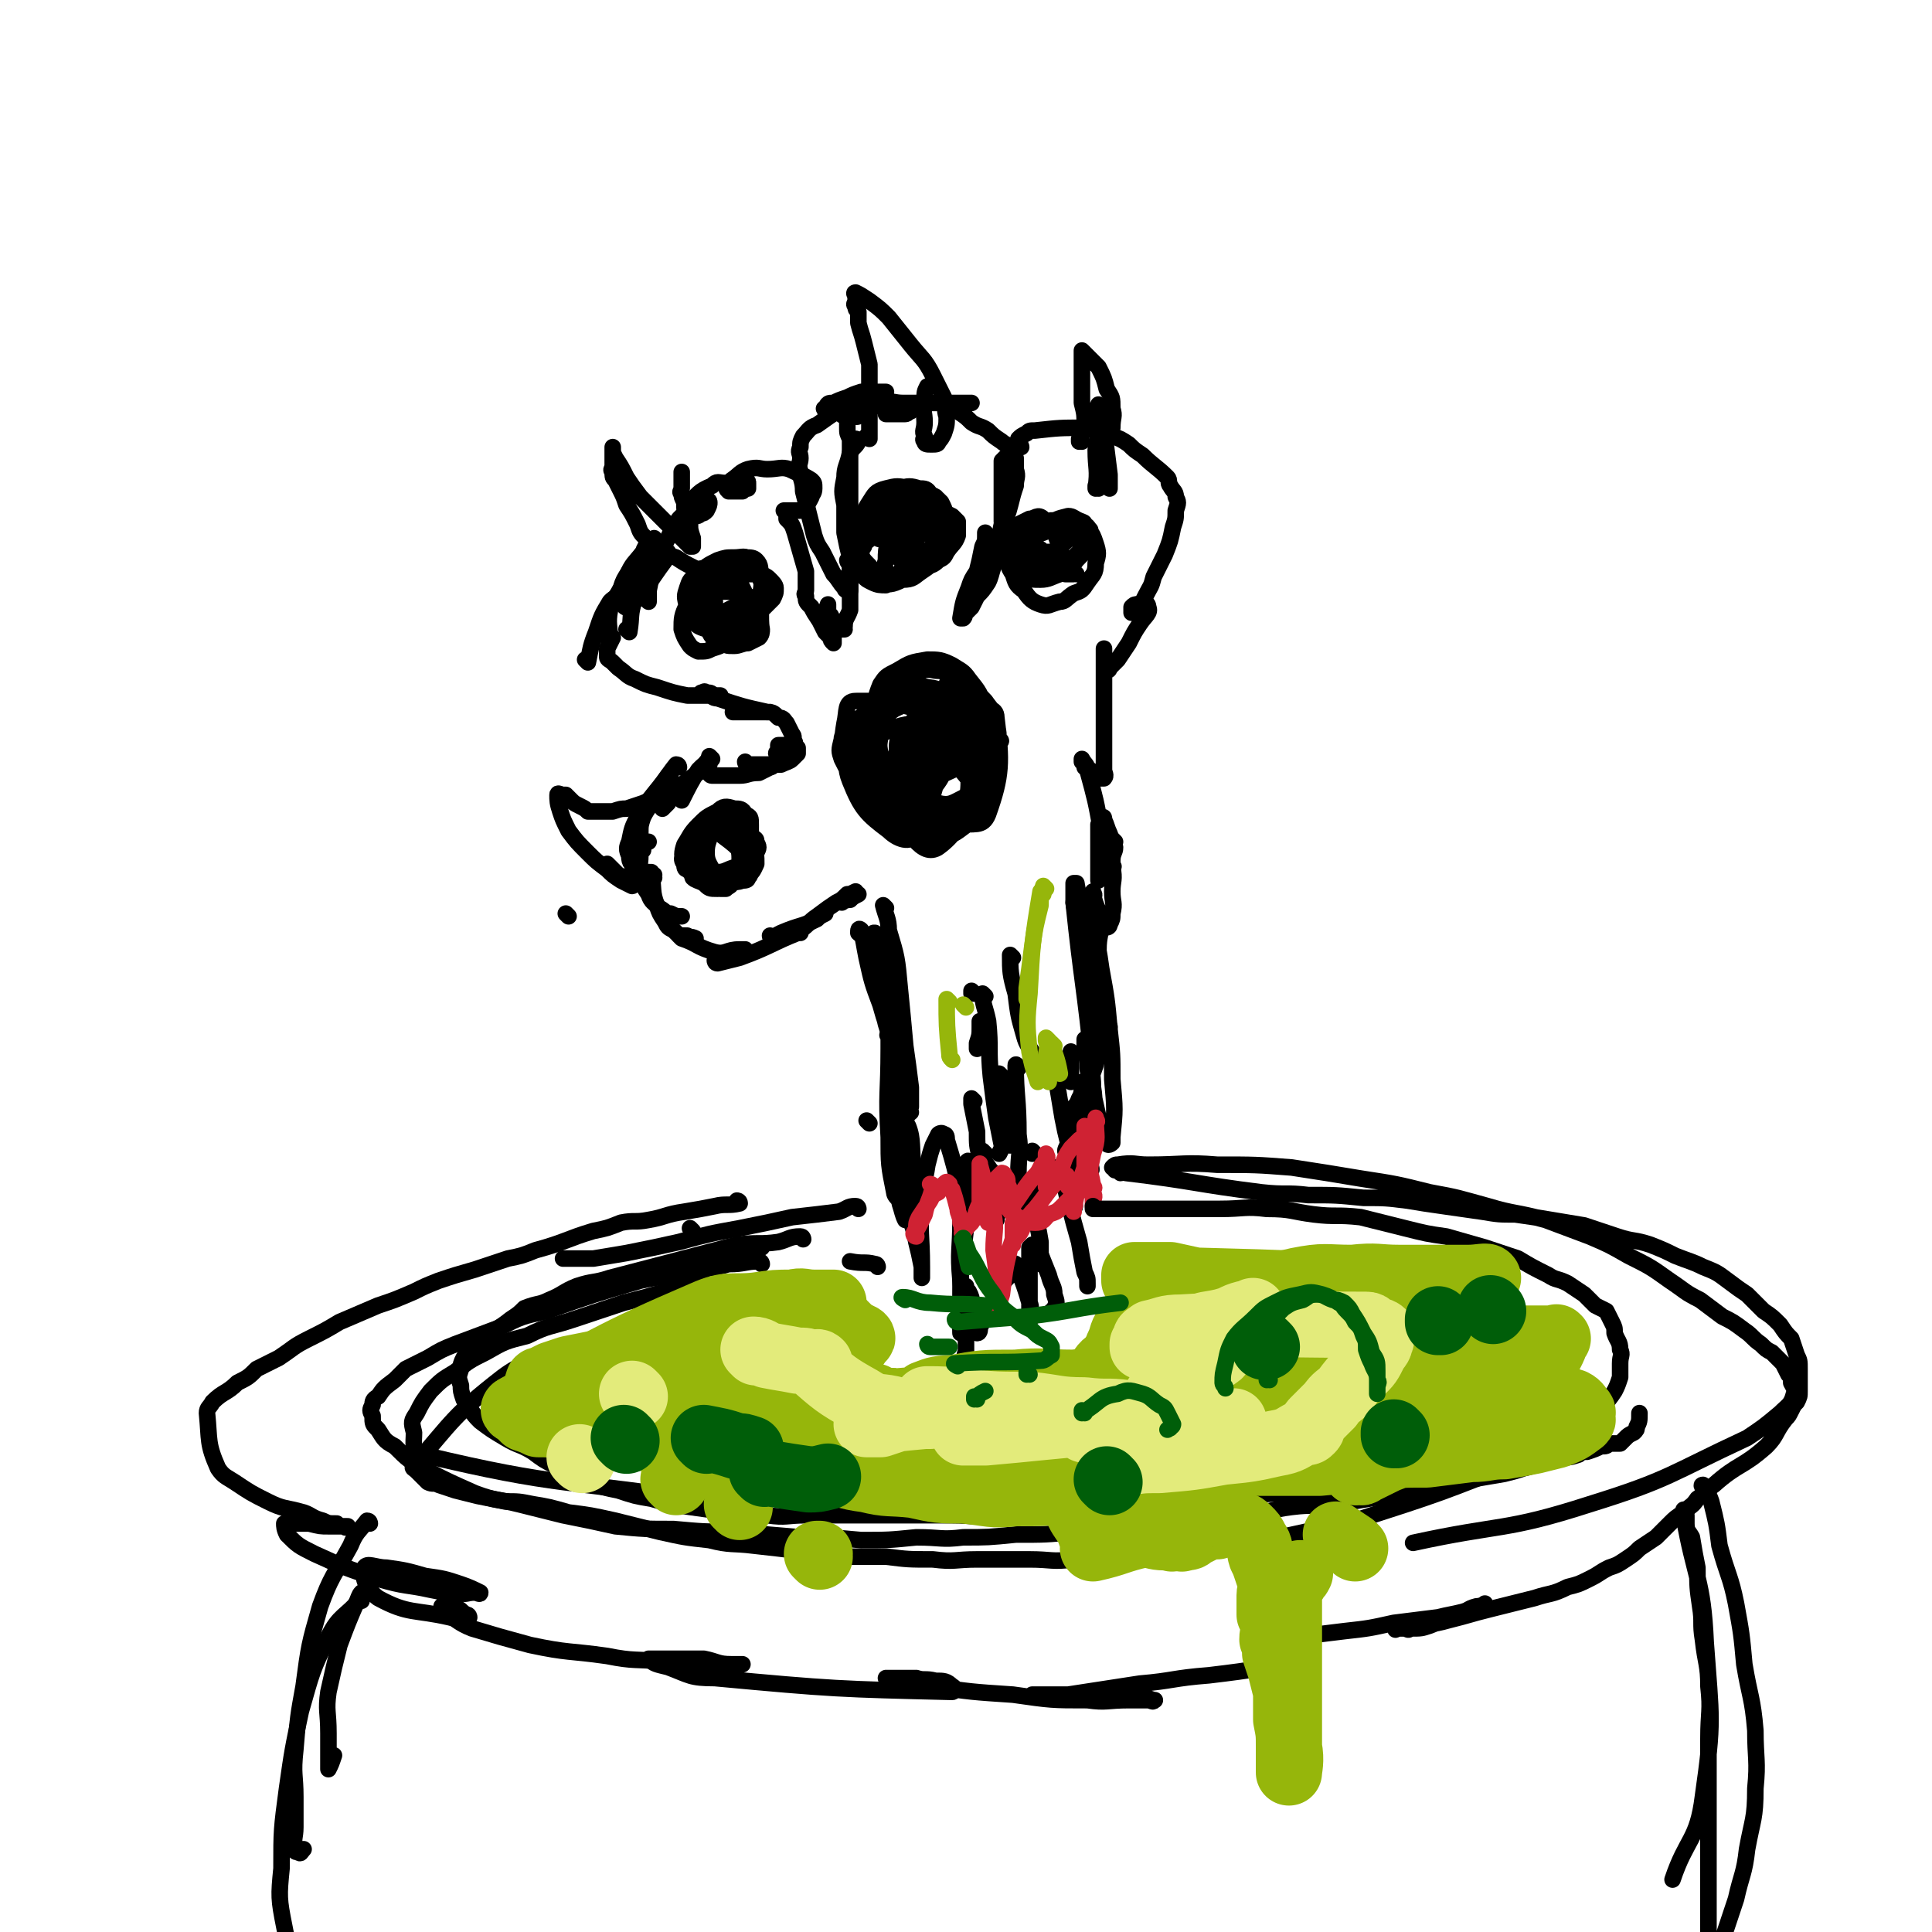 <svg viewBox='0 0 700 700' version='1.1' xmlns='http://www.w3.org/2000/svg' xmlns:xlink='http://www.w3.org/1999/xlink'><g fill='none' stroke='rgb(0,0,0)' stroke-width='6' stroke-linecap='round' stroke-linejoin='round'><path d='M322,279c0,0 -1,-1 -1,-1 0,0 0,0 1,1 0,0 0,0 0,0 -2,-3 -2,-3 -3,-6 -1,-4 0,-4 0,-8 0,-3 -1,-3 0,-5 1,-2 1,-3 2,-4 2,-2 2,-3 5,-4 3,-1 3,-1 6,0 4,0 6,-1 7,2 1,14 1,18 -4,31 -1,4 -4,3 -8,3 -5,1 -6,0 -11,-2 -3,-2 -4,-2 -7,-5 -2,-2 -2,-2 -4,-6 -1,-3 -1,-3 0,-7 0,-2 1,-2 3,-5 2,-2 2,-2 5,-4 4,-2 4,-2 8,-3 4,-1 4,-1 8,0 4,1 4,1 7,3 2,1 3,1 4,4 2,2 3,2 3,5 1,5 1,5 0,9 -2,5 -2,5 -5,9 -3,3 -3,3 -6,6 -4,2 -4,2 -8,2 -3,1 -4,0 -6,-2 -4,-2 -5,-2 -6,-6 -2,-6 -1,-7 0,-14 0,-5 1,-5 3,-9 2,-3 2,-4 4,-6 3,-2 3,-3 6,-4 3,-1 4,0 7,1 3,0 3,1 5,2 3,3 6,2 5,6 -2,19 -2,24 -10,40 -2,4 -7,2 -10,-1 -8,-6 -10,-8 -14,-18 -2,-5 -1,-6 0,-12 2,-6 2,-6 5,-10 3,-4 3,-4 7,-7 3,-3 3,-4 7,-5 4,-1 5,-1 9,0 3,1 4,2 7,5 3,3 3,3 5,7 2,6 3,6 4,12 1,7 1,7 0,13 -1,6 0,7 -3,11 -2,3 -3,3 -6,5 -3,2 -3,3 -6,3 -4,-1 -5,-1 -9,-4 -4,-3 -5,-3 -8,-8 -4,-7 -4,-8 -5,-16 0,-6 0,-7 1,-13 1,-3 2,-3 4,-6 1,-3 1,-4 3,-5 4,-3 5,-3 9,-4 6,0 6,0 11,2 5,1 5,1 10,4 4,2 8,1 8,5 2,16 2,21 -3,35 -2,5 -5,3 -11,4 -4,1 -4,0 -9,0 -4,-1 -4,-1 -8,-2 -3,-2 -3,-2 -5,-4 -2,-2 -2,-2 -3,-4 0,-6 0,-6 1,-11 2,-6 3,-6 6,-11 3,-5 3,-5 7,-9 4,-3 4,-3 9,-4 3,-1 3,-1 6,1 2,1 2,1 4,3 2,3 2,3 3,6 1,6 2,7 0,13 -1,7 -1,7 -4,13 -3,5 -3,5 -7,8 -3,3 -3,3 -6,4 -3,2 -4,3 -7,2 -5,-2 -5,-3 -8,-8 -5,-7 -5,-8 -7,-16 -1,-9 -1,-9 0,-18 0,-6 0,-6 3,-11 2,-4 3,-4 8,-6 4,-2 5,-3 9,-2 4,0 4,1 8,3 4,4 4,4 7,8 3,7 5,8 4,14 -6,20 -7,31 -18,39 -6,4 -11,-6 -17,-15 -5,-7 -4,-8 -4,-17 -1,-6 -1,-6 1,-12 1,-3 1,-4 4,-6 4,-2 5,-2 9,-2 5,0 5,1 9,3 4,1 4,1 7,4 3,3 3,3 4,6 2,6 3,6 2,12 0,5 0,5 -2,10 -2,4 -3,5 -6,7 -4,2 -5,3 -9,3 -4,-1 -4,-1 -7,-4 -4,-4 -4,-5 -5,-10 -2,-7 -2,-7 -1,-14 0,-4 0,-4 3,-7 3,-4 3,-5 7,-7 4,-1 5,-1 9,-1 4,1 4,1 7,3 3,2 4,2 6,4 2,2 2,3 2,6 1,5 1,5 0,10 -1,5 -1,5 -4,9 -2,4 -3,4 -7,6 -4,1 -9,5 -9,1 -3,-20 -2,-29 4,-48 1,-4 4,-1 8,1 3,1 3,2 6,5 2,3 3,3 4,8 1,4 1,5 0,10 -1,5 -1,6 -4,10 -3,4 -3,4 -8,7 -4,2 -5,3 -9,2 -5,0 -6,0 -11,-3 -5,-5 -6,-5 -9,-11 -3,-8 -2,-9 -3,-18 0,-5 0,-6 2,-11 2,-3 2,-3 6,-5 5,-3 5,-3 11,-4 4,0 5,0 9,2 3,2 4,2 6,5 4,5 4,5 6,11 2,6 2,6 2,13 0,6 0,6 -3,12 -2,5 -2,5 -6,8 -4,4 -5,4 -10,5 -6,1 -7,1 -14,-1 -6,-2 -7,-2 -12,-7 -5,-5 -5,-6 -7,-12 -2,-6 -2,-7 -1,-13 1,-4 0,-8 4,-8 20,0 26,-1 43,8 8,5 6,10 7,19 1,6 0,7 -3,12 -3,4 -3,4 -7,6 -4,3 -5,4 -9,4 -7,0 -7,0 -13,-4 -5,-3 -6,-4 -9,-9 -3,-4 -3,-5 -4,-10 -1,-4 -1,-5 1,-9 2,-4 3,-5 7,-7 6,-2 7,-2 13,-1 5,0 6,0 11,2 3,1 4,1 6,4 3,1 3,2 4,4 1,4 2,5 1,9 0,5 0,6 -3,10 -2,4 -2,4 -5,6 -4,3 -4,4 -7,4 -4,0 -5,0 -7,-2 -3,-2 -4,-3 -5,-6 -2,-5 -2,-6 -1,-10 1,-5 1,-6 4,-10 4,-4 5,-3 10,-6 4,-1 4,-1 9,-1 3,-1 3,0 6,0 2,1 5,1 3,2 -13,8 -18,12 -32,15 -4,1 -2,-4 -2,-8 -1,-4 -1,-4 0,-7 1,-3 2,-4 4,-5 3,-1 4,-1 8,0 2,0 3,0 5,2 2,2 2,2 3,5 2,5 3,5 3,10 0,6 0,6 -2,12 -2,3 -3,3 -6,5 -2,2 -3,2 -5,2 -2,-1 -3,-1 -4,-3 -3,-5 -4,-6 -5,-12 0,-5 0,-5 1,-10 1,-4 1,-4 4,-6 2,-2 3,-3 6,-3 3,1 3,2 6,4 2,2 3,2 4,4 2,4 3,4 3,8 1,5 1,6 -1,11 -1,3 -2,3 -5,5 -2,2 -2,2 -5,3 -3,0 -4,0 -5,-2 -4,-2 -4,-3 -5,-7 -2,-6 -2,-7 -1,-12 0,-5 1,-10 4,-9 8,2 12,6 18,14 1,3 -1,4 -2,7 0,1 -1,0 -1,1 '/><path d='M390,208c0,0 -1,-1 -1,-1 0,0 1,1 0,1 -1,0 -1,0 -3,0 -3,-1 -3,-1 -6,-1 -3,-1 -3,-1 -5,-2 -2,-1 -2,-1 -3,-3 -2,-1 -1,-2 -2,-3 -1,-2 -1,-2 -2,-4 0,-1 0,-1 0,-2 1,-2 0,-2 1,-3 2,-1 2,-1 4,-2 2,0 3,-2 5,0 4,3 4,5 6,10 1,1 0,1 -2,2 -1,0 -1,0 -3,0 -1,0 -1,0 -2,-1 -1,0 -1,-1 -2,-2 0,0 -1,0 -1,-1 0,-1 0,-2 1,-3 2,-2 2,-2 5,-3 3,-2 3,-2 7,-3 2,0 2,1 5,2 1,1 1,1 2,2 2,3 2,3 3,6 1,3 1,4 0,7 0,4 -1,4 -3,7 -2,3 -2,3 -5,4 -3,2 -3,3 -5,3 -4,1 -4,2 -7,1 -3,-1 -4,-2 -6,-5 -3,-2 -3,-3 -4,-6 -2,-3 -2,-4 -2,-7 1,-3 0,-3 2,-5 2,-3 2,-3 5,-5 3,-2 4,-2 7,-2 3,-1 3,0 7,0 2,0 2,-1 4,0 2,0 3,0 3,1 -8,7 -10,10 -19,15 -3,1 -3,-2 -5,-4 -1,-2 -1,-2 -1,-4 2,-2 2,-3 5,-4 3,-3 4,-2 8,-3 3,-1 3,0 6,0 3,0 3,-1 5,0 2,0 2,1 3,2 0,2 0,2 -1,4 -1,4 -1,4 -4,7 -2,3 -3,3 -6,5 -3,1 -4,2 -7,2 -3,0 -3,0 -5,-1 -2,-1 -2,-1 -3,-3 -1,-1 -1,-2 -1,-4 1,-2 1,-3 3,-5 3,-3 3,-3 7,-4 4,-2 4,-1 7,-2 3,0 3,-1 5,0 1,0 1,0 2,1 0,2 1,2 0,4 0,2 0,2 -1,4 -2,2 -2,2 -4,3 -1,1 -1,2 -3,2 -2,0 -3,1 -5,0 -2,-1 -2,-2 -4,-4 '/><path d='M308,204c0,0 -1,-1 -1,-1 0,0 0,1 1,1 0,0 0,0 0,0 0,0 -1,-1 -1,-1 0,0 0,1 1,1 0,0 0,0 0,0 0,0 -1,-1 -1,-1 0,0 0,1 1,1 2,-3 2,-4 5,-7 5,-4 5,-4 12,-7 4,-3 5,-3 10,-4 3,-1 3,-1 6,0 2,0 2,0 4,1 1,1 1,1 2,2 0,2 0,3 0,5 -1,3 -2,3 -4,6 -1,2 -1,2 -3,3 -2,2 -3,2 -5,2 -3,0 -3,0 -5,-1 -3,-1 -3,-1 -5,-3 -2,-1 -2,-1 -3,-3 -1,-2 -1,-2 -2,-4 0,-2 1,-2 1,-5 1,-3 1,-3 3,-5 2,-2 3,-1 6,-3 3,-1 3,-1 5,-1 2,-1 2,-1 4,0 0,0 1,1 1,2 -1,3 0,5 -3,7 -7,5 -10,5 -18,6 -1,1 -1,-1 -2,-2 0,-3 0,-4 1,-7 0,-2 0,-3 2,-5 2,-3 3,-3 6,-4 3,-1 4,-1 7,0 2,0 3,0 4,2 2,1 3,1 3,4 1,3 1,4 1,8 -1,4 -1,4 -4,8 -2,4 -2,4 -5,7 -3,2 -3,2 -6,2 -3,1 -3,1 -6,0 -3,0 -3,0 -5,-3 -3,-3 -3,-3 -3,-7 -1,-4 -1,-5 0,-9 1,-3 1,-4 3,-7 2,-3 2,-4 6,-5 4,-1 4,-1 9,0 3,0 4,0 7,2 2,1 2,1 4,3 1,2 1,2 2,5 1,3 1,4 1,7 -2,4 -2,5 -5,8 -2,3 -2,3 -5,5 -3,2 -3,3 -7,3 -4,2 -5,2 -9,1 -4,-1 -5,-2 -6,-5 -2,-8 -2,-11 0,-19 1,-3 3,-3 6,-4 4,-2 5,-1 9,-1 3,0 3,0 6,0 1,1 2,1 3,2 1,1 1,2 1,4 -1,2 -1,2 -2,4 -1,2 -2,2 -3,3 -2,1 -2,2 -4,2 -3,0 -3,0 -6,0 -1,-1 -1,-1 -2,-2 -1,-1 -1,-2 -2,-3 -1,-2 0,-2 0,-4 -1,-1 -1,-1 0,-2 0,-1 1,-2 2,-2 2,-1 2,-1 4,0 1,0 1,0 2,1 1,3 1,3 2,6 0,4 1,4 1,8 -1,4 -1,4 -2,7 -1,1 -1,2 -2,3 0,1 -1,1 -2,1 -1,0 -1,0 -1,-1 -1,-3 -2,-3 -1,-6 0,-3 0,-4 1,-7 2,-3 2,-4 5,-6 3,-2 4,-2 8,-2 3,0 7,0 6,3 -1,6 -4,10 -10,14 -2,1 -4,-2 -7,-4 -1,-2 -1,-2 -1,-4 -1,-1 -1,-1 0,-3 0,-1 0,-1 1,-2 2,0 2,0 4,0 1,0 2,0 2,1 2,1 2,2 2,4 -1,3 0,3 -2,6 -2,4 -2,4 -5,6 -2,2 -2,2 -4,3 -2,0 -3,0 -5,-1 -2,-1 -2,-1 -3,-2 -1,-2 -2,-2 -2,-5 0,-3 0,-3 2,-6 1,-4 2,-4 4,-8 0,-1 0,-1 1,-1 '/><path d='M267,221c0,0 -1,-1 -1,-1 0,0 0,0 1,1 0,0 0,0 0,0 0,0 -1,-1 -1,-1 0,0 0,0 1,1 0,0 0,0 0,0 0,0 -1,-1 -1,-1 0,0 0,0 1,1 0,0 0,0 0,0 0,0 0,-1 -1,-1 -3,1 -3,2 -6,3 -3,0 -4,1 -6,0 -1,-1 0,-1 -1,-3 0,-1 -1,-2 0,-3 0,-2 0,-3 1,-3 9,1 12,-1 19,3 4,3 2,6 3,11 0,1 0,2 -1,3 -2,1 -2,1 -4,2 -2,0 -3,1 -5,1 -3,0 -3,0 -5,-2 -3,-1 -3,-1 -4,-3 -2,-3 -2,-3 -3,-6 -1,-2 -1,-2 0,-5 0,-2 0,-3 1,-4 3,-3 3,-3 7,-5 4,-1 4,-1 8,-1 3,0 3,0 6,0 2,1 2,1 3,2 1,1 2,2 2,3 0,2 0,2 -1,4 -2,2 -2,2 -4,4 -3,2 -3,2 -6,4 -4,1 -4,1 -7,2 -4,1 -4,1 -7,1 -3,-1 -3,-1 -5,-3 -2,-2 -1,-2 -2,-5 -1,-4 -1,-4 0,-7 1,-3 1,-3 4,-5 3,-3 3,-3 7,-5 3,-1 3,-1 6,-1 3,0 4,-1 6,1 3,4 3,6 5,11 0,4 0,5 -2,7 -3,5 -4,6 -9,9 -2,1 -3,1 -5,1 -2,-1 -2,-1 -4,-3 -2,-2 -2,-3 -3,-6 -1,-4 -1,-4 0,-8 1,-3 1,-4 3,-6 3,-3 4,-3 7,-5 3,-1 3,-1 6,-1 2,0 3,0 4,1 2,2 1,3 2,6 0,4 0,4 -1,8 -2,4 -2,4 -5,8 -3,4 -3,4 -6,6 -2,3 -3,3 -6,4 -2,1 -2,1 -5,1 -2,-1 -2,-1 -3,-2 -2,-3 -2,-3 -3,-6 0,-4 0,-5 2,-9 1,-3 2,-3 5,-5 3,-2 3,-2 7,-3 3,-1 3,-1 6,0 1,0 1,0 2,2 1,2 1,2 1,4 -1,3 -1,3 -3,6 -1,2 -1,2 -3,3 -2,1 -4,2 -5,1 -2,-3 0,-5 0,-9 '/><path d='M262,303c0,0 -1,-1 -1,-1 0,0 0,0 1,1 0,0 0,0 0,0 4,3 4,3 8,7 1,2 1,2 1,5 1,2 1,2 0,3 0,1 -1,1 -2,1 -2,0 -2,0 -5,0 -3,-1 -3,-1 -5,-3 -2,-2 -2,-2 -4,-4 -1,-2 -2,-2 -3,-4 -1,-2 0,-2 0,-4 0,0 -1,-1 0,-1 1,-2 2,-2 4,-3 4,-1 4,-1 7,0 3,0 3,0 6,1 2,0 2,0 3,2 2,1 2,1 2,2 1,2 1,2 0,4 -1,2 -1,2 -3,3 -2,1 -2,1 -4,2 -4,1 -4,2 -7,2 -4,1 -4,1 -7,1 -2,-1 -2,0 -4,-2 -1,0 -1,-1 -1,-2 -1,-3 -1,-4 0,-7 2,-3 2,-4 5,-7 3,-3 3,-3 7,-5 2,-2 3,-2 6,-1 2,0 3,0 4,2 2,1 2,1 2,4 0,6 0,7 -3,13 -1,4 -2,5 -5,5 -8,1 -12,0 -16,-4 -2,-2 0,-4 2,-7 2,-3 2,-4 5,-6 4,-2 4,-2 8,-3 3,0 3,1 6,2 1,0 1,1 2,2 2,2 2,3 2,5 1,3 1,4 1,7 -1,2 -1,3 -4,5 -2,2 -2,1 -5,2 -2,1 -2,2 -5,2 -3,0 -3,0 -5,-2 -2,-1 -3,-1 -4,-2 -1,-3 -1,-3 0,-6 0,-2 0,-3 1,-5 1,-2 1,-3 3,-4 3,-2 3,-2 6,-2 2,-1 2,-1 3,1 2,1 3,1 3,4 1,3 1,3 1,6 -1,4 -1,4 -3,8 0,1 -1,1 -2,2 -1,0 -1,0 -2,0 -1,-1 -1,-1 -2,-3 -2,-3 -3,-3 -4,-7 -1,-4 -1,-4 0,-8 0,-3 0,-4 1,-5 4,-2 6,-3 9,-1 4,2 4,4 5,8 1,2 1,3 -1,5 -1,3 -1,3 -3,4 -2,2 -2,2 -4,3 -1,0 -1,0 -2,0 -1,-1 -1,-1 -2,-3 -1,-2 -2,-3 -2,-6 0,-4 1,-4 2,-9 '/><path d='M258,275c0,0 -1,-1 -1,-1 0,0 0,0 1,1 0,0 0,0 0,0 -3,2 -3,2 -5,4 -3,5 -3,5 -6,11 '/><path d='M257,277c0,0 -1,-1 -1,-1 0,0 1,0 1,1 -5,4 -6,4 -12,9 -2,2 -1,2 -3,5 -1,1 -1,1 -2,2 '/><path d='M246,278c0,0 0,-1 -1,-1 -4,5 -4,6 -7,11 -2,4 -3,4 -5,8 -1,3 -1,3 -1,6 -1,1 -1,2 0,3 0,1 1,0 3,0 '/><path d='M243,282c0,0 0,-1 -1,-1 -5,7 -6,7 -11,15 -2,4 -2,4 -3,9 -1,2 -1,3 0,5 0,3 1,3 3,5 2,1 2,1 5,1 0,1 0,1 1,1 '/><path d='M233,308c0,0 -1,-1 -1,-1 0,1 0,2 0,3 0,4 -1,4 0,8 1,3 1,3 3,6 1,3 2,3 4,5 2,1 2,2 4,2 2,1 2,1 4,1 '/><path d='M237,318c0,0 -1,-1 -1,-1 1,5 0,6 2,11 1,3 1,3 3,6 1,2 1,2 3,3 2,2 2,2 5,2 1,1 1,0 3,1 '/><path d='M247,340c0,0 -1,-1 -1,-1 0,0 0,0 1,1 0,0 0,0 0,0 6,2 5,3 12,5 4,1 4,-1 9,-1 1,0 1,0 2,0 '/><path d='M260,349c0,0 -1,-1 -1,-1 0,0 0,1 1,1 4,-1 4,-1 8,-2 11,-4 11,-5 21,-9 0,0 0,0 1,0 '/><path d='M280,340c0,0 -1,-1 -1,-1 0,0 0,1 1,1 1,-1 1,-1 3,-2 7,-3 7,-2 13,-5 1,-1 1,-1 3,-2 '/><path d='M290,337c0,0 -1,-1 -1,-1 0,0 0,1 1,1 3,-2 3,-3 6,-5 4,-3 4,-3 7,-5 2,-1 2,-1 4,-3 1,0 1,0 3,-1 0,0 0,0 0,0 -2,1 -2,1 -4,2 -1,1 -2,2 -1,2 0,0 1,-1 3,-1 1,-1 1,-1 3,-2 '/><path d='M258,281c0,0 -1,-1 -1,-1 0,0 0,1 1,1 5,0 5,0 10,0 3,0 3,-1 7,-1 2,-1 2,-1 4,-2 1,0 1,-1 2,-1 '/><path d='M271,277c0,0 -1,-1 -1,-1 0,0 0,1 1,1 2,0 2,0 4,0 4,0 4,0 8,0 2,-1 3,-1 4,-2 1,-1 1,-1 2,-2 0,-1 0,-1 0,-2 -1,-1 -1,-1 -2,-1 0,-1 -1,0 -1,0 -1,0 -1,0 -2,0 -1,0 -1,0 -2,0 0,1 0,1 0,2 -1,1 -1,1 0,1 1,0 1,0 3,0 1,0 1,0 2,0 1,-1 0,-1 1,-2 0,-1 0,-1 0,-2 -1,-2 0,-2 -1,-3 -1,-2 -1,-2 -2,-4 -1,-1 -1,-2 -3,-2 -2,-2 -2,-2 -5,-2 -3,-1 -3,0 -5,0 -2,0 -2,0 -4,0 -1,0 -1,0 -2,0 0,0 -1,0 0,0 0,0 1,0 2,0 2,0 2,0 5,0 2,0 2,0 4,0 1,0 1,0 2,0 0,0 -1,0 -1,0 -9,-2 -9,-2 -18,-5 -2,0 -2,-1 -4,-2 -1,0 -1,0 -1,0 -1,0 -1,0 -1,0 0,0 0,0 0,0 1,0 1,-1 2,0 2,0 1,0 3,1 1,0 1,0 1,0 1,0 1,0 1,0 -1,0 -1,0 -2,0 -1,0 -1,0 -3,0 -3,0 -3,0 -7,0 -5,-1 -5,-1 -11,-3 -4,-1 -4,-1 -8,-3 -3,-1 -3,-2 -6,-4 -1,-1 -1,-1 -2,-2 -1,-1 -2,-1 -2,-2 0,-1 0,-2 0,-3 1,-2 1,-2 2,-4 '/><path d='M213,240c0,0 -1,-1 -1,-1 0,0 1,1 1,1 1,-5 1,-6 3,-11 2,-6 2,-6 5,-11 1,-1 1,-1 3,-2 '/><path d='M221,232c0,0 -1,-1 -1,-1 0,0 1,1 1,1 0,-5 -1,-6 0,-11 1,-4 2,-4 4,-8 1,-3 1,-3 3,-6 1,-1 1,-1 2,-1 '/><path d='M228,229c0,0 -1,-1 -1,-1 0,0 0,0 1,1 0,0 0,0 0,0 1,-6 0,-6 2,-12 1,-5 2,-4 4,-9 2,-2 2,-3 4,-5 1,-2 3,-3 4,-3 0,0 0,2 -1,3 -6,8 -7,11 -13,17 -2,1 -3,-2 -3,-4 0,-3 0,-4 2,-7 2,-5 3,-5 6,-9 1,-3 2,-3 4,-5 '/><path d='M235,218c0,0 -1,-1 -1,-1 0,0 1,1 1,1 0,-2 0,-2 0,-4 1,-5 1,-5 2,-10 2,-5 3,-5 5,-9 2,-4 2,-4 4,-7 3,-3 3,-3 6,-5 1,-1 1,-1 3,-2 1,0 2,0 2,1 0,1 0,1 -1,3 -1,1 -1,1 -2,1 -1,1 -1,1 -3,1 0,0 -1,0 -1,0 -1,-1 -1,-1 -1,-2 0,-1 -1,-2 0,-2 4,-4 4,-5 9,-7 2,-2 2,-1 5,-1 2,0 2,0 5,0 1,0 1,0 2,0 1,0 1,-1 1,0 0,0 0,1 0,2 -1,0 -1,0 -2,1 -1,0 -1,0 -2,0 -1,0 -1,0 -2,0 0,0 -1,0 -1,0 -1,-1 -1,-1 0,-2 0,-1 0,-1 1,-2 3,-2 3,-3 6,-4 4,-1 4,0 7,0 4,0 5,-1 8,0 4,2 5,2 8,4 1,1 1,1 1,3 0,2 -1,2 -1,3 -1,2 -1,2 -2,3 -1,1 -1,2 -2,2 0,0 -1,0 -1,0 -1,0 -1,0 -2,0 -1,0 -1,0 -2,0 0,0 -1,0 -1,0 0,0 0,0 1,0 0,1 0,1 0,3 2,2 2,2 3,5 2,7 2,7 4,14 0,3 0,4 0,7 0,0 0,0 0,0 0,0 0,0 0,0 0,1 -1,1 0,2 0,2 0,2 2,4 1,2 1,2 3,5 1,2 1,2 2,4 1,1 1,1 2,2 0,1 0,1 1,2 0,0 0,0 0,0 0,-1 0,-1 0,-3 -1,-2 -1,-2 -1,-3 -1,-2 -1,-2 -1,-3 -1,-1 0,-1 0,-2 0,-1 0,-1 0,-2 0,0 0,-1 0,-1 0,1 -1,1 0,2 0,2 0,1 1,2 1,2 1,2 2,3 0,1 0,1 1,2 0,0 0,0 0,0 1,0 1,0 2,0 0,-1 -1,-1 0,-1 0,-3 1,-3 2,-6 0,-4 0,-4 0,-8 0,-7 0,-7 0,-14 0,-4 0,-4 0,-8 0,-1 0,-1 0,-2 0,-1 0,-1 0,-2 0,0 0,-1 0,-1 0,0 0,1 0,1 0,0 0,0 0,1 0,0 0,0 0,1 0,1 0,2 0,2 0,0 0,-1 0,-2 0,-4 0,-4 0,-8 0,-7 0,-7 0,-14 0,-2 0,-2 0,-5 0,-1 0,-1 0,-3 -1,-2 -1,-2 -1,-4 0,-1 0,-1 0,-2 0,-1 0,-1 0,-1 -1,-2 -2,-1 -2,-2 -1,-1 -1,-1 -1,-2 -1,-1 -1,-1 -2,-1 -1,0 -1,0 -2,0 0,0 0,0 1,0 0,0 0,0 0,0 0,0 0,0 1,0 1,0 1,0 2,0 1,0 1,0 2,1 0,0 0,0 0,0 0,0 -1,-1 -1,-1 0,0 0,1 -1,2 -1,0 -1,0 -2,0 -1,0 -1,0 -1,0 -1,0 -1,0 -2,0 0,0 0,0 0,0 0,-1 -1,-1 0,-1 1,-2 1,-2 3,-2 2,-1 2,-1 5,-2 2,-1 2,-1 5,-2 2,0 2,0 4,0 2,0 2,0 4,0 0,0 0,0 1,0 0,0 0,0 0,0 -1,1 0,2 -1,3 -1,1 -1,1 -3,2 -1,1 -2,1 -3,2 -1,0 -1,1 -2,1 -1,1 -1,1 -2,1 -1,0 -1,0 -1,0 '/><path d='M311,160c0,0 -1,-1 -1,-1 0,0 1,0 1,1 -1,2 -2,2 -3,4 -1,5 -2,5 -2,9 -1,5 -1,5 0,10 0,5 0,5 0,10 1,5 1,5 2,9 0,3 0,3 0,6 0,2 0,2 0,4 0,0 0,0 0,1 0,1 0,1 0,1 -1,0 -2,0 -2,-1 -2,-2 -2,-3 -4,-5 -1,-2 -1,-2 -2,-4 -1,-2 -1,-2 -2,-4 -2,-3 -2,-3 -3,-6 -1,-4 -1,-4 -2,-8 -1,-4 -1,-4 -2,-8 0,-4 -1,-4 -1,-7 -1,-3 0,-3 0,-5 0,-2 -1,-2 0,-4 0,-2 0,-2 1,-4 2,-2 2,-3 5,-4 7,-5 7,-5 15,-9 0,0 0,0 0,0 -1,0 -1,0 -2,0 -1,0 -1,0 -2,0 0,0 0,0 -1,0 -1,0 -1,0 -1,0 1,0 2,0 4,0 3,0 4,0 7,1 4,0 4,1 7,1 2,1 2,1 4,1 2,0 2,-1 3,0 0,0 0,0 0,1 -1,0 -1,1 -2,1 -1,0 -1,0 -2,0 -2,0 -2,0 -3,0 -1,0 -1,0 -2,0 0,-1 0,-1 0,-2 -1,-1 -1,-1 0,-2 2,-1 3,0 6,0 6,0 6,0 11,0 4,0 4,0 7,0 2,0 2,0 5,0 1,0 2,0 2,0 0,0 -2,0 -3,0 -1,0 -1,0 -2,0 -1,0 -1,0 -2,0 -1,0 -1,0 -1,0 -1,0 -1,0 -1,0 -1,0 0,0 0,1 2,1 2,1 4,2 3,2 3,2 5,4 3,2 3,1 6,3 2,2 2,2 5,4 1,1 2,1 3,2 1,2 1,2 2,4 0,2 0,2 0,4 1,3 0,3 0,6 -1,3 -1,3 -2,7 -1,4 -1,3 -3,7 -1,4 0,4 -1,7 -1,3 -1,3 -2,5 -1,1 -1,1 -2,2 -1,1 -1,1 -2,1 0,0 0,-1 0,-1 1,-1 0,-1 0,-3 1,-1 1,-1 1,-3 1,-1 0,-1 0,-2 0,-1 0,-1 0,-2 0,-1 0,-1 0,-1 0,0 1,1 0,1 0,2 0,2 -1,4 -1,5 -1,5 -2,9 -2,3 -2,3 -3,6 -2,5 -2,5 -3,11 0,0 0,0 0,0 0,0 0,0 1,0 1,-1 0,-1 1,-2 1,-1 1,-1 2,-2 1,-2 1,-2 2,-4 2,-2 2,-2 4,-5 1,-2 1,-3 2,-6 1,-3 1,-3 2,-6 1,-3 2,-3 2,-5 0,-3 0,-3 -1,-5 0,-3 0,-3 0,-6 0,-2 0,-2 0,-5 0,-1 0,-1 0,-3 0,-2 0,-2 0,-4 0,-1 0,-1 0,-2 0,-1 0,-1 0,-2 1,-1 1,-1 2,-2 1,-1 1,-1 2,-1 1,-1 0,-2 2,-2 0,-1 1,0 1,0 0,0 0,-1 -1,-1 0,-1 0,-1 0,-2 1,-1 1,-1 3,-2 1,-1 1,-1 3,-1 9,-1 9,-1 18,-1 1,0 1,0 3,1 1,0 1,0 3,0 0,0 1,0 1,0 0,0 0,0 -1,0 0,0 0,0 0,0 2,1 3,1 4,2 3,1 3,1 6,3 2,2 2,2 5,4 4,4 5,4 9,8 1,1 0,2 1,3 1,2 2,2 2,4 1,2 1,2 0,5 0,3 0,3 -1,6 -1,5 -1,5 -3,10 -2,4 -2,4 -4,8 -1,4 -1,3 -3,7 -1,2 -1,2 -2,4 0,1 0,1 -1,2 -1,0 -1,0 -2,0 0,-1 0,-1 0,-2 1,-1 1,-1 2,-1 2,-1 4,-1 4,1 1,2 -1,3 -3,6 -2,3 -2,3 -4,7 -2,3 -2,3 -4,6 -1,1 -1,1 -3,3 0,1 -1,1 -1,1 -1,0 -1,-1 -1,-2 0,-1 0,-1 0,-2 0,0 0,0 0,-1 0,-1 0,-1 0,-2 0,-1 0,-1 0,-1 0,0 0,0 0,0 0,3 0,3 0,6 0,6 0,6 0,12 0,6 0,6 0,12 0,4 0,4 0,8 0,3 0,3 0,6 0,1 1,2 0,3 0,0 0,0 -1,0 -1,0 -1,0 -2,-1 -1,0 -1,-1 -2,-2 -1,0 -1,0 -2,-1 0,-1 0,-1 -1,-2 0,-1 0,-1 0,-1 0,0 0,0 0,0 1,2 2,2 2,4 3,11 3,11 5,22 1,2 0,2 0,3 0,0 0,0 0,0 0,-1 0,-1 0,-3 0,-1 0,-1 0,-3 0,-1 0,-1 0,-1 0,-1 0,-1 0,-1 1,0 1,0 1,1 1,2 1,3 2,5 1,3 1,3 2,5 0,2 -1,2 -1,5 0,0 0,0 0,1 0,1 1,1 0,1 0,-1 -1,-1 -2,-3 -1,-2 -1,-2 -2,-5 0,-4 0,-5 -1,-7 0,-1 0,1 0,2 0,2 0,2 0,4 0,3 0,3 0,5 0,3 0,3 0,6 0,1 0,1 0,2 0,0 0,0 0,1 0,0 0,0 0,0 '/><path d='M404,305c0,0 -1,-1 -1,-1 0,0 0,0 0,1 0,0 0,0 0,0 1,0 0,-1 0,-1 0,4 0,5 0,10 1,5 0,5 0,9 0,4 1,4 0,8 0,2 0,2 -1,4 0,1 -1,1 -1,1 -1,0 -1,-1 -1,-2 -1,-2 -1,-2 -2,-4 -1,-1 -1,-1 -2,-3 0,-1 0,-1 0,-2 1,-1 0,-1 0,-2 0,0 0,0 0,0 0,0 0,0 0,1 1,5 2,5 3,9 0,6 -1,6 -1,11 0,4 0,4 0,8 0,3 1,3 0,5 0,2 0,2 -1,3 0,0 -1,0 -2,0 -1,-3 -1,-3 -1,-7 -2,-7 -2,-7 -3,-14 -1,-6 -1,-6 -2,-12 0,-2 0,-3 0,-5 0,-1 0,-2 0,-2 1,0 1,0 1,0 3,18 4,18 6,35 1,7 0,7 0,15 0,5 0,5 0,10 0,3 1,3 0,5 0,1 0,2 0,2 -1,-1 -1,-2 -1,-3 0,-5 1,-5 0,-10 0,-11 0,-11 -1,-22 0,-5 0,-5 0,-11 0,-2 0,-2 0,-5 0,-1 0,-2 0,-2 1,0 1,2 2,3 2,7 2,7 3,14 2,11 2,11 3,22 1,9 1,9 1,18 1,11 1,11 0,21 0,1 0,2 0,2 -1,1 -2,1 -2,0 -2,-4 -2,-4 -3,-9 -2,-9 -2,-9 -4,-18 0,-3 0,-3 -1,-7 0,-1 0,-1 0,-3 0,0 0,-1 0,0 1,2 1,2 1,5 1,6 2,6 2,12 1,6 0,6 0,12 0,4 1,4 0,8 0,1 -1,1 -2,3 '/><path d='M321,329c0,0 -1,-1 -1,-1 1,4 2,5 2,9 3,10 3,10 4,21 1,10 1,10 2,21 1,7 1,7 2,15 0,3 0,3 0,7 -1,1 0,2 0,2 -1,1 -1,0 -1,0 -1,-4 -1,-4 -2,-8 -2,-13 -2,-13 -5,-25 -2,-10 -2,-10 -4,-21 -1,-3 -1,-3 -1,-7 -1,-2 0,-2 0,-4 0,0 -1,0 0,0 1,5 3,5 3,11 4,30 3,30 6,61 0,3 0,3 0,5 0,2 0,3 0,3 -1,-1 -1,-2 -1,-4 -1,-8 0,-8 0,-16 0,-8 0,-8 0,-16 0,-2 0,-2 0,-5 0,-1 0,-2 0,-2 0,1 -1,2 0,4 0,8 1,7 2,15 0,9 0,9 0,18 -1,7 -1,7 -1,13 0,4 0,4 0,8 -1,1 0,2 0,2 -1,-1 -2,-2 -2,-3 -2,-10 -2,-10 -2,-20 -1,-16 0,-16 0,-32 0,-2 0,-2 0,-4 0,-1 -1,-1 0,-1 1,5 1,5 3,10 2,9 2,9 3,18 1,9 1,9 2,18 0,7 0,7 1,13 0,3 0,4 -1,7 0,0 -1,1 -2,1 -1,-2 -1,-3 -2,-6 -1,-12 -2,-13 -1,-25 0,-2 3,-4 4,-3 2,5 1,8 2,15 0,3 0,3 0,7 -1,2 0,2 0,4 0,0 0,0 0,1 '/><path d='M238,289c0,0 -1,-1 -1,-1 0,0 0,0 1,1 0,0 0,0 0,0 0,0 -1,-1 -1,-1 0,0 1,1 1,1 -2,1 -3,1 -5,2 -3,1 -3,1 -6,2 -2,0 -2,0 -5,1 -2,0 -2,0 -4,0 -2,0 -2,0 -5,0 -1,-1 -1,-1 -3,-2 -2,-1 -2,-1 -3,-2 -1,-1 -1,-1 -2,-2 0,0 -1,0 -1,0 -1,0 -2,-1 -2,0 0,2 0,3 1,6 1,3 1,3 3,7 3,4 3,4 7,8 3,3 3,3 7,6 2,2 2,2 5,4 2,1 4,2 4,2 1,0 -1,-2 -2,-3 -2,-1 -2,0 -3,-1 -1,-1 -1,-1 -2,-2 -1,-1 -1,-1 -2,-2 0,0 0,0 0,0 '/><path d='M255,207c0,0 -1,-1 -1,-1 0,0 1,1 1,1 -1,0 -2,-1 -3,-1 -4,-2 -4,-2 -7,-4 -3,-1 -3,-1 -7,-3 -2,-2 -2,-2 -4,-4 -2,-2 -2,-2 -3,-5 -2,-4 -2,-4 -4,-7 -1,-3 -1,-3 -2,-5 -1,-2 -1,-2 -2,-4 -1,-1 -1,-1 -1,-3 -1,-1 0,-1 0,-2 0,0 0,0 0,-1 0,-1 0,-1 0,-2 0,-1 0,-1 0,-2 0,-1 0,-1 0,-2 0,0 0,1 0,1 0,1 0,1 1,3 2,3 2,3 4,7 2,3 2,3 5,7 3,3 3,3 5,5 3,3 3,3 6,6 1,2 1,2 3,3 1,1 1,1 2,2 1,1 1,1 2,2 0,0 1,0 1,0 0,-1 0,-2 0,-3 -1,-3 -1,-3 -1,-5 -1,-2 0,-2 0,-3 -1,-1 -1,-1 -2,-3 0,-1 0,-1 0,-2 -1,-2 -1,-2 -1,-3 -1,-1 0,-1 0,-2 0,-1 0,-1 0,-2 0,-1 0,-1 0,-2 0,-1 0,-1 0,-1 0,-1 0,-1 0,-1 '/><path d='M315,159c0,0 -1,-1 -1,-1 0,0 1,1 1,1 0,-1 0,-2 0,-3 0,-6 0,-6 0,-12 0,-6 0,-6 0,-12 -1,-4 -1,-4 -2,-8 -1,-4 -1,-3 -2,-7 0,-2 0,-2 0,-4 -1,-1 -1,-1 -1,-2 -1,-1 0,-1 0,-2 0,-1 0,-1 0,-2 0,0 -1,-1 0,-1 2,1 2,1 5,3 4,3 4,3 7,6 4,5 4,5 8,10 4,5 5,5 8,11 2,4 2,4 4,8 1,4 0,4 1,7 0,3 0,3 -1,6 -1,2 -1,2 -2,3 0,1 -1,1 -2,1 -1,0 -1,0 -1,0 -1,0 -2,0 -2,-1 -1,-1 0,-1 0,-2 -1,-2 0,-2 0,-5 0,-4 -1,-4 0,-8 0,-3 0,-3 1,-5 '/><path d='M398,177c0,0 -1,-1 -1,-1 0,0 0,1 0,1 1,-7 0,-7 0,-14 1,-5 1,-5 1,-10 1,-2 0,-2 0,-5 0,-1 0,-1 0,-1 0,-1 0,0 0,1 1,4 2,4 2,8 1,8 1,8 2,16 0,3 0,3 0,5 '/><path d='M324,422c0,0 -1,-1 -1,-1 0,0 0,0 1,1 0,2 1,2 1,4 2,6 2,6 4,11 1,7 2,7 3,13 1,4 1,4 2,9 0,2 0,3 0,4 0,0 0,0 0,0 0,-2 0,-2 0,-4 0,-12 -1,-12 0,-23 0,-7 1,-7 2,-14 1,-4 1,-4 2,-7 1,-2 1,-2 2,-4 0,0 1,-1 2,0 1,0 1,1 1,2 3,10 3,10 5,20 0,0 0,1 0,1 0,0 0,-1 0,-1 0,-2 -1,-2 0,-4 0,-3 0,-3 1,-5 0,-1 0,-2 1,-2 0,-1 1,-2 1,-1 1,0 1,1 2,2 1,1 1,1 2,3 1,3 1,3 2,6 0,2 0,2 -1,3 0,1 0,2 0,2 0,-1 0,-1 0,-2 0,-2 0,-3 0,-5 1,-4 1,-3 1,-7 1,-1 0,-2 0,-1 1,0 1,1 2,2 1,4 1,4 1,8 1,3 1,3 1,6 1,1 0,1 0,3 0,0 0,1 0,1 0,-1 0,-1 0,-1 1,-2 1,-2 2,-4 1,-2 1,-2 2,-3 1,-2 1,-2 2,-3 0,0 1,-1 1,0 1,0 2,0 2,1 1,2 1,3 2,4 1,0 2,-1 3,-3 2,-2 1,-3 3,-6 0,-2 0,-2 1,-3 1,-1 2,-1 3,-1 1,0 1,0 2,1 1,2 1,2 2,4 1,3 1,3 2,5 1,2 1,2 1,3 1,1 0,2 0,2 0,0 0,-1 0,-2 0,-4 0,-4 0,-9 0,-4 0,-4 0,-8 0,-3 0,-3 0,-5 0,-2 0,-2 0,-3 1,0 1,-1 2,0 1,1 1,2 2,4 1,3 1,3 2,5 0,2 0,4 0,4 1,0 0,-1 0,-3 0,-2 0,-2 0,-5 0,-2 1,-2 0,-4 0,-1 0,-1 0,-2 -1,-1 -1,-1 -2,-2 0,0 0,0 -1,0 '/><path d='M349,424c0,0 -1,-1 -1,-1 0,0 1,0 1,1 -1,2 -1,2 -2,4 0,7 0,7 1,14 0,11 -1,11 0,22 1,8 1,8 2,16 0,5 0,5 0,10 -1,1 0,2 0,2 0,1 0,0 0,0 0,-3 0,-3 0,-6 0,-7 0,-7 0,-15 0,-2 0,-2 0,-3 0,-1 -1,-2 0,-2 0,0 0,1 1,2 1,2 1,2 1,4 1,3 1,3 2,6 1,2 0,2 0,4 1,0 0,1 0,1 1,0 1,-1 1,-2 2,-4 2,-4 4,-7 2,-4 2,-4 3,-7 2,-3 2,-3 4,-5 1,-2 1,-5 2,-4 2,5 3,7 5,14 1,2 0,2 0,5 0,1 0,1 0,2 0,0 0,0 0,0 0,-2 0,-2 0,-3 0,-3 0,-3 0,-7 0,-4 0,-4 0,-8 0,-4 0,-4 0,-7 0,-1 0,-1 0,-2 1,-1 1,-1 1,-1 1,0 1,0 2,1 2,5 2,5 4,10 1,4 2,4 2,7 1,3 1,3 0,5 0,0 0,0 0,1 0,0 0,0 -1,0 '/><path d='M357,418c0,0 -1,-1 -1,-1 -1,1 0,2 -1,4 -1,7 -2,7 -3,14 -2,9 -2,9 -3,19 -1,8 -1,8 -1,16 -1,6 0,6 0,13 '/><path d='M375,438c0,0 -1,-1 -1,-1 0,0 0,0 0,1 2,6 2,6 3,12 0,2 0,2 0,5 1,1 0,2 0,3 0,0 0,-1 0,-2 0,-2 0,-2 0,-3 '/><path d='M386,428c0,0 -1,-1 -1,-1 1,3 1,4 2,8 2,8 2,8 4,15 1,6 1,6 2,11 1,2 1,2 1,4 0,0 0,0 0,1 '/><path d='M375,418c0,0 -1,-1 -1,-1 0,0 0,0 0,1 0,0 0,0 0,0 1,0 0,-1 0,-1 '/><path d='M364,401c0,0 -1,-1 -1,-1 0,0 0,0 0,1 0,0 0,0 0,0 1,0 0,-1 0,-1 '/><path d='M363,390c0,0 -1,-1 -1,-1 0,2 1,2 1,5 1,6 1,6 2,12 1,4 1,4 1,9 '/><path d='M369,387c0,0 -1,-2 -1,-1 0,11 1,12 1,25 1,7 0,7 0,14 0,3 0,3 0,5 0,1 0,1 0,1 '/><path d='M357,361c0,0 -1,-1 -1,-1 0,4 1,5 2,10 1,10 0,10 1,20 1,8 1,8 2,15 1,5 1,5 2,10 0,1 0,1 -1,3 '/><path d='M353,399c0,0 -1,-1 -1,-1 0,1 0,1 0,2 1,5 1,5 2,10 0,5 0,5 1,9 1,3 1,4 3,6 1,1 2,1 3,2 '/><path d='M384,388c0,0 -1,-1 -1,-1 0,2 0,3 0,6 1,6 1,6 2,12 1,5 1,5 2,9 0,1 -1,2 -1,3 1,0 1,-1 1,-1 0,0 0,0 0,0 '/><path d='M393,393c0,0 -1,-1 -1,-1 0,1 0,1 0,3 -1,6 -1,6 -2,12 '/><path d='M402,372c0,0 -1,-1 -1,-1 -2,4 -1,5 -3,10 -1,5 -1,5 -3,10 -2,4 -2,4 -4,7 -1,3 -2,3 -3,4 -1,1 0,0 -1,0 '/><path d='M389,382c0,0 -1,-1 -1,-1 0,0 0,0 0,1 1,1 0,1 0,2 0,2 0,2 0,5 0,1 0,1 0,3 0,0 0,0 0,0 '/><path d='M396,344c0,0 -1,-1 -1,-1 0,0 0,0 0,1 0,0 0,0 0,0 0,4 0,4 -1,9 0,3 0,3 0,6 0,2 0,2 0,4 '/><path d='M397,352c0,0 -1,-1 -1,-1 0,0 0,0 0,1 '/></g>
<g fill='none' stroke='rgb(207,34,51)' stroke-width='6' stroke-linecap='round' stroke-linejoin='round'><path d='M338,430c0,0 -1,-1 -1,-1 0,0 0,0 1,1 0,0 0,0 0,0 0,0 -1,-1 -1,-1 0,0 1,0 1,1 -1,5 -2,5 -3,10 -1,2 -1,2 -2,4 -1,2 -1,1 -2,3 0,0 0,1 1,1 0,0 -1,-1 0,-2 0,-3 0,-3 1,-5 2,-3 2,-3 4,-6 1,-2 1,-2 3,-3 1,-2 1,-2 2,-3 1,-1 1,-1 2,0 0,0 0,1 1,2 1,3 1,3 2,7 0,2 1,2 1,5 1,2 0,2 1,3 0,0 -1,1 0,1 1,-2 1,-2 3,-4 2,-3 1,-3 3,-7 2,-3 2,-2 4,-5 1,-2 1,-2 2,-4 1,-1 1,-1 2,-2 0,0 1,0 1,1 1,1 1,1 1,3 1,2 1,2 1,4 1,2 0,2 0,4 0,1 0,1 0,1 4,-5 4,-6 8,-11 2,-2 2,-2 3,-4 1,-2 2,-2 2,-3 1,-1 0,-1 0,-2 0,0 0,0 0,1 0,1 0,1 0,3 0,1 0,1 0,3 0,2 0,2 0,3 0,1 0,1 0,2 0,0 0,0 0,0 1,-2 1,-2 2,-3 2,-3 2,-3 4,-5 1,-3 1,-3 3,-6 1,-1 1,-1 3,-3 0,0 1,-1 1,0 1,0 2,1 2,2 0,2 0,2 -1,4 0,1 0,1 0,3 0,0 0,1 0,1 0,0 0,0 0,-1 0,-1 0,-1 0,-3 0,-3 0,-3 0,-5 0,-2 0,-2 0,-3 0,-1 0,-1 0,-2 0,0 0,-1 0,-1 1,1 1,2 1,4 1,4 0,4 0,8 0,4 0,8 0,9 1,0 0,-4 1,-7 1,-5 1,-5 2,-9 0,-3 0,-3 0,-6 1,-1 0,-1 0,-2 0,0 0,0 0,0 0,0 0,0 0,1 0,6 1,6 -1,12 -1,5 -1,6 -4,11 -3,4 -3,4 -7,8 -2,2 -2,2 -5,3 -2,2 -2,3 -5,3 -3,0 -4,-1 -6,-2 -4,-2 -3,-3 -6,-6 -2,-2 -2,-2 -4,-4 -1,-2 -1,-2 -2,-3 -1,-1 -1,-1 -2,-1 0,-1 0,0 0,0 1,2 0,2 0,4 0,1 0,1 0,3 0,2 0,2 0,4 0,1 0,1 0,2 0,1 0,1 0,1 0,0 0,0 0,0 0,-4 0,-4 0,-7 0,-3 0,-3 0,-7 0,-2 0,-2 0,-4 0,-1 0,-2 0,-1 2,7 2,9 3,18 1,1 0,1 0,2 0,0 0,1 0,1 0,0 0,-1 0,-2 0,-2 0,-2 0,-4 0,-1 0,-1 0,-1 0,-1 0,-2 0,-1 1,1 2,2 2,5 1,6 0,6 0,13 1,7 1,7 1,14 1,3 0,3 0,6 0,1 0,1 0,3 0,0 0,0 0,0 1,-4 1,-4 2,-7 1,-8 1,-9 3,-17 1,-3 1,-3 2,-6 0,-1 0,-1 -1,-2 0,0 0,0 0,-1 0,0 0,0 0,0 0,0 0,1 0,1 0,2 0,2 0,4 0,1 0,2 0,3 0,0 0,-1 0,-1 1,-2 2,-2 3,-4 2,-4 2,-5 5,-8 5,-6 6,-9 11,-12 1,-1 1,2 1,4 2,2 2,2 2,5 1,2 0,2 0,3 0,1 0,1 0,1 0,0 0,-1 0,-1 1,-5 1,-5 2,-9 1,-3 1,-3 2,-6 0,-2 0,-2 0,-4 0,-1 0,-2 0,-2 1,1 1,1 1,2 1,3 1,3 1,6 1,4 1,4 1,7 1,2 0,2 0,4 0,0 0,1 0,1 0,0 0,-1 0,-1 0,-1 0,-1 0,-2 0,-1 0,-1 0,-2 0,-1 0,-1 0,-1 0,-1 0,-1 0,-1 0,0 0,0 0,0 0,0 1,0 0,1 0,0 0,0 -1,1 '/></g>
<g fill='none' stroke='rgb(0,0,0)' stroke-width='6' stroke-linecap='round' stroke-linejoin='round'><path d='M315,407c0,0 -1,-1 -1,-1 0,0 0,0 1,1 0,0 0,0 0,0 '/><path d='M328,381c0,0 -1,-1 -1,-1 0,0 0,0 1,1 0,0 0,0 0,0 0,0 -1,0 -1,-1 -2,-6 -2,-6 -3,-13 -2,-7 -2,-7 -3,-13 -1,-4 -2,-4 -2,-9 0,-1 0,-1 1,-3 0,-1 -1,-2 0,-1 0,0 0,1 0,2 1,5 1,5 2,10 1,6 1,6 2,12 0,4 0,4 1,8 0,2 0,2 0,4 0,1 0,2 0,2 -1,0 -1,-1 -2,-2 -1,-2 -1,-3 -2,-6 -2,-8 -1,-8 -3,-16 -1,-5 -2,-5 -3,-10 -1,-3 -1,-3 -2,-5 0,-1 -1,-1 -2,-2 0,-1 0,-2 1,-1 1,4 1,5 2,10 2,9 2,9 5,17 2,7 2,7 5,14 '/><path d='M319,340c0,0 -1,-1 -1,-1 0,0 0,0 1,1 0,0 0,0 0,0 0,2 0,3 1,5 1,2 1,2 2,3 0,0 0,1 0,1 0,-1 0,-1 0,-2 -1,-1 -1,0 -2,-1 -1,-1 -1,-1 -2,-2 -1,-1 -2,-1 -3,-2 -1,-1 -1,-1 -2,-2 0,0 0,0 0,0 '/><path d='M353,360c0,0 -1,-1 -1,-1 0,0 0,0 0,1 0,0 0,0 0,0 '/><path d='M356,371c0,0 -1,-1 -1,-1 0,1 0,1 0,2 0,3 0,3 -1,6 0,1 0,1 0,2 '/><path d='M367,347c0,0 -1,-1 -1,-1 0,6 0,7 2,14 1,8 1,8 3,15 1,4 2,4 4,8 0,1 0,1 0,2 '/><path d='M390,328c0,0 -1,-2 -1,-1 3,29 4,30 7,60 '/><path d='M392,160c0,0 -1,-1 -1,-1 0,0 0,1 0,1 1,-3 1,-3 2,-6 0,-4 0,-4 -1,-8 0,-4 0,-4 0,-8 0,-2 0,-2 0,-4 0,-2 0,-2 0,-4 0,-1 0,-1 0,-1 0,-1 0,-1 0,-2 0,0 0,0 0,0 1,1 1,1 2,2 2,2 2,2 4,4 2,4 2,4 3,8 2,3 2,3 2,7 1,3 0,3 0,7 '/><path d='M206,332c0,0 -1,-1 -1,-1 0,0 0,0 1,1 '/><path d='M318,459c0,0 0,-1 -1,-1 -4,-1 -4,0 -9,-1 '/><path d='M276,452c0,0 -1,-1 -1,-1 0,0 1,0 1,1 -8,2 -8,2 -16,4 -10,2 -10,1 -19,3 '/><path d='M311,438c0,0 0,-1 -1,-1 -3,0 -3,1 -6,2 -8,1 -8,1 -17,2 -9,2 -9,2 -19,4 -11,2 -11,2 -22,5 -9,2 -9,2 -19,4 -6,1 -6,1 -12,2 -4,0 -4,0 -8,0 -1,0 -1,0 -3,0 0,0 0,0 0,0 '/><path d='M291,449c0,0 0,-1 -1,-1 -4,0 -4,1 -8,2 -7,1 -7,0 -15,1 -23,6 -23,6 -46,12 -6,2 -6,1 -12,3 -5,2 -5,3 -10,5 -4,2 -4,1 -9,3 -2,2 -2,2 -5,4 -5,4 -5,3 -10,7 -2,2 -2,2 -3,4 -2,1 -3,1 -4,3 -1,2 -1,2 -1,4 -1,3 -1,3 0,6 0,2 0,2 1,5 1,1 1,2 2,3 2,3 2,3 4,5 4,3 4,3 9,6 5,3 5,2 10,5 4,3 4,3 8,5 6,3 6,3 12,6 6,2 6,2 11,3 6,2 6,2 12,3 7,2 7,2 14,3 7,1 7,1 15,2 7,0 7,1 13,1 7,1 7,0 14,0 8,0 8,0 16,0 8,0 8,0 16,0 10,0 10,0 21,0 8,0 8,1 16,0 8,0 8,0 16,-1 43,-3 43,-4 86,-7 6,0 6,0 12,-1 5,0 5,0 10,-1 3,-1 3,-1 7,-2 2,0 2,0 4,-1 0,0 0,0 0,-1 0,0 0,0 0,-1 '/><path d='M276,458c0,0 0,-1 -1,-1 -5,0 -5,1 -11,1 -7,2 -7,1 -14,3 -9,2 -9,1 -18,3 -17,5 -17,5 -34,11 -9,2 -9,2 -17,6 -8,3 -8,3 -16,6 -5,2 -5,2 -10,5 -4,2 -4,2 -8,4 -2,2 -2,2 -4,4 -4,3 -4,3 -6,6 -2,1 -2,2 -2,3 -1,2 -1,2 0,4 0,3 0,3 2,5 2,3 2,4 6,6 5,5 5,5 12,9 8,4 8,4 17,8 8,3 8,2 16,4 8,2 8,2 16,4 10,2 10,2 19,4 10,1 11,1 21,1 11,1 11,1 22,1 12,1 12,1 24,2 11,0 11,0 22,1 10,0 10,0 20,-1 9,0 9,1 17,0 9,0 9,0 19,-1 11,0 11,0 21,-1 11,0 11,-1 23,-1 10,-1 10,-1 20,-2 10,-1 10,-1 20,-3 8,-1 8,-2 16,-3 8,-1 8,0 16,-1 31,-5 31,-6 61,-11 4,-1 4,-1 7,-2 4,-1 4,-1 7,-2 4,-1 4,-1 7,-2 3,0 3,0 6,-1 1,-1 1,-1 3,-1 3,-1 3,-1 5,-2 2,0 2,0 3,-1 2,0 2,0 4,0 1,-1 1,-1 2,-2 1,-1 1,-1 3,-2 1,-1 1,-1 1,-2 1,-2 1,-2 1,-5 0,0 0,0 0,0 '/><path d='M397,438c0,0 -1,-1 -1,-1 0,0 0,1 0,1 3,0 3,0 6,0 6,0 6,0 11,0 6,0 6,0 13,0 8,0 8,0 16,0 9,0 9,-1 17,0 9,0 9,1 17,2 8,1 8,0 17,1 8,2 8,2 16,4 8,2 8,2 15,3 7,2 7,2 14,4 6,2 6,2 12,4 5,3 5,3 11,6 3,2 3,1 7,3 3,2 3,2 6,4 2,2 2,2 4,4 2,1 2,1 4,2 1,2 1,2 2,4 1,2 1,2 1,4 1,3 2,3 2,6 1,2 0,2 0,5 0,3 0,3 0,5 -1,3 -1,3 -2,5 -2,3 -2,3 -5,6 -3,3 -3,3 -6,5 -5,4 -5,4 -10,7 -6,4 -5,4 -12,7 -30,12 -30,12 -61,22 -9,3 -9,2 -18,4 -9,2 -9,2 -17,3 -9,2 -9,2 -18,3 -8,1 -8,1 -16,2 -8,1 -8,1 -16,2 -8,0 -8,0 -17,0 -8,1 -8,0 -16,0 -10,0 -10,0 -19,0 -8,0 -8,1 -16,0 -9,0 -9,0 -17,-1 -7,0 -7,0 -14,0 -8,-1 -8,-1 -17,-2 -8,-1 -8,-1 -17,-2 -8,-1 -8,0 -16,-2 -9,-1 -9,-1 -18,-3 -8,-2 -8,-2 -16,-4 -9,-2 -9,-2 -17,-3 -7,-2 -7,-2 -13,-3 -5,-1 -5,-1 -10,-1 -5,-1 -5,-1 -10,-2 -4,-1 -4,-1 -8,-2 -3,-1 -3,-1 -6,-2 -2,-1 -2,0 -4,-1 -1,-1 -1,-1 -2,-2 -1,-1 -1,-1 -2,-2 -1,-1 -2,-1 -1,-2 14,-16 14,-18 32,-32 8,-6 9,-4 19,-8 1,0 1,0 2,0 '/><path d='M255,465c0,0 -1,-1 -1,-1 0,0 1,0 1,1 -6,1 -7,1 -14,3 -7,2 -7,2 -15,4 -9,3 -9,3 -18,6 -9,3 -9,2 -17,6 -8,2 -8,2 -15,6 -6,3 -6,3 -11,7 -5,3 -5,3 -9,7 -3,4 -3,4 -5,8 -2,3 -2,3 -1,7 0,4 -1,7 3,8 50,12 52,9 104,17 '/><path d='M251,446c0,0 -1,-1 -1,-1 '/><path d='M268,436c0,0 -1,-1 -1,-1 0,0 1,0 1,1 -4,1 -5,0 -9,1 -5,1 -5,1 -11,2 -7,1 -7,2 -13,3 -5,1 -5,0 -10,1 -5,2 -5,2 -10,3 -10,3 -10,4 -21,7 -5,2 -5,2 -10,3 -6,2 -6,2 -12,4 -7,2 -7,2 -13,4 -5,2 -5,2 -9,4 -7,3 -7,3 -13,5 -7,3 -7,3 -14,6 -5,3 -5,3 -11,6 -6,3 -5,3 -11,7 -4,2 -4,2 -8,4 -3,3 -3,3 -7,5 -4,4 -5,3 -9,7 -1,2 -2,2 -2,4 1,10 0,11 4,20 2,3 3,3 6,5 6,4 6,4 12,7 6,3 6,2 13,4 3,1 3,2 7,3 2,1 2,1 5,1 1,1 1,1 3,1 0,1 1,0 1,0 0,0 0,1 0,0 -4,0 -4,0 -7,0 -3,0 -3,0 -7,-1 -2,0 -2,0 -5,0 -1,0 -1,0 -2,0 -1,0 -2,0 -2,0 0,1 0,2 1,4 4,4 4,4 10,7 11,5 11,5 23,9 10,3 10,2 19,4 5,1 5,1 10,1 3,1 3,0 6,0 1,0 2,1 2,0 -2,-1 -4,-2 -7,-3 -6,-2 -6,-2 -13,-3 -7,-2 -7,-2 -14,-3 -4,0 -7,-2 -8,0 -1,4 1,8 5,11 11,6 13,4 26,7 3,1 4,0 7,0 0,0 0,-1 -1,-1 -2,-1 -2,-2 -3,-2 -2,-1 -2,0 -4,-1 -1,0 -1,0 -1,0 -1,0 -1,0 -1,0 0,1 1,2 2,3 4,2 4,3 9,5 10,3 10,3 21,6 14,3 14,2 28,4 10,2 10,1 20,2 8,1 8,1 16,2 3,0 3,0 7,-1 2,0 2,0 4,0 1,0 1,0 2,0 0,0 -1,0 -1,0 -1,0 -1,1 -3,0 -5,0 -5,-1 -10,-2 -6,0 -6,0 -11,0 -3,0 -3,0 -5,0 -1,0 -1,0 -3,0 0,0 -1,0 -1,0 2,2 3,2 7,3 8,3 8,4 17,4 43,4 45,4 86,5 1,0 1,-2 0,-2 -2,-2 -3,-2 -6,-2 -4,-1 -4,0 -7,-1 -3,0 -3,0 -6,0 -2,0 -2,0 -3,0 -1,0 -2,0 -2,0 0,0 1,0 2,0 7,1 7,2 15,3 14,2 14,2 29,3 14,2 14,2 27,2 7,1 7,0 15,0 3,0 3,0 7,0 1,0 2,1 2,0 1,0 0,0 0,0 -3,-1 -3,-1 -6,-2 -6,0 -7,0 -13,0 -5,0 -5,0 -11,0 -4,0 -4,0 -7,0 -2,0 -2,0 -4,0 -1,0 -1,0 -2,0 0,0 -1,0 -1,0 6,0 7,0 13,0 13,-2 13,-2 26,-4 12,-1 12,-2 25,-3 17,-2 21,-3 35,-5 2,0 -2,0 -5,0 0,0 0,0 0,0 '/><path d='M460,595c0,0 -2,-1 -1,-1 5,-1 6,0 11,-1 9,-1 9,-1 17,-2 9,-1 9,-1 18,-3 8,-1 8,-1 16,-2 4,-1 5,-1 9,-2 3,-1 3,-1 6,-2 1,0 2,-1 2,-1 0,0 -1,1 -3,1 -4,1 -3,2 -7,3 -5,2 -5,2 -10,4 -3,1 -3,1 -7,1 -1,1 -1,0 -2,0 -1,0 -1,0 -2,0 -1,0 -2,1 -1,0 1,0 2,0 5,0 7,-2 7,-1 14,-3 8,-2 7,-2 15,-4 8,-2 8,-2 16,-4 6,-2 6,-1 12,-4 4,-1 4,-1 8,-3 4,-2 3,-2 7,-4 3,-1 3,-1 6,-3 3,-2 3,-2 5,-4 3,-2 3,-2 6,-4 2,-2 2,-2 5,-5 2,-2 2,-2 5,-4 3,-3 3,-2 5,-5 3,-2 3,-3 6,-5 9,-8 10,-6 19,-14 4,-4 3,-5 7,-10 1,-1 1,-1 2,-3 1,-2 1,-2 2,-3 1,-2 1,-2 1,-4 0,-2 0,-2 0,-4 0,-2 0,-2 0,-4 0,-3 0,-3 -1,-5 -1,-3 -1,-3 -2,-6 -2,-2 -2,-2 -4,-5 -3,-3 -3,-3 -6,-5 -3,-3 -3,-3 -6,-6 -3,-2 -3,-2 -7,-5 -4,-3 -4,-3 -9,-5 -4,-2 -5,-2 -10,-4 -4,-2 -4,-2 -9,-4 -6,-2 -6,-1 -12,-3 -6,-2 -6,-2 -12,-4 -6,-1 -6,-1 -12,-2 -6,-1 -6,-1 -13,-2 -6,0 -6,0 -12,-1 -7,-1 -7,-1 -14,-2 -7,-1 -7,-1 -13,-2 -8,-1 -8,-1 -16,-1 -10,-1 -10,-1 -20,-1 -8,-1 -8,0 -17,-1 -24,-3 -24,-4 -49,-7 -1,-1 -1,0 -2,0 -1,-1 -1,-1 -2,-1 0,-1 -1,-1 -1,-1 1,-1 1,-1 2,-1 6,-1 6,0 11,0 13,0 13,-1 25,0 14,0 14,0 27,1 13,2 13,2 25,4 13,2 13,2 25,5 11,2 10,2 21,5 10,3 10,2 21,5 8,3 8,3 16,6 7,3 7,3 14,7 8,4 8,4 15,9 6,4 5,4 11,7 4,3 4,3 8,6 4,2 4,2 8,5 3,2 3,3 6,5 2,2 2,2 4,3 2,2 2,2 4,4 1,2 1,2 2,4 1,1 1,1 1,3 1,2 2,3 1,4 -1,4 -2,4 -5,7 -6,5 -6,5 -12,9 -28,13 -28,15 -57,24 -31,10 -32,7 -64,14 '/><path d='M132,578c0,0 0,-1 -1,-1 -1,1 -1,2 -2,4 -3,7 -3,7 -6,15 -2,8 -2,8 -4,17 -1,7 0,7 0,15 0,4 0,4 0,9 0,2 0,2 0,4 0,0 0,0 0,0 1,-2 1,-2 2,-5 '/><path d='M134,552c0,0 0,-1 -1,-1 -3,4 -4,4 -6,9 -6,11 -7,11 -11,22 -4,14 -4,14 -6,29 -2,11 -2,11 -3,23 -1,9 0,9 0,17 0,5 0,5 0,11 0,4 -1,4 0,8 0,1 0,1 1,1 1,1 1,0 2,-1 '/><path d='M131,580c0,0 -1,-1 -1,-1 0,0 1,0 1,0 -6,7 -8,6 -12,14 -6,12 -6,13 -10,27 -3,14 -3,14 -5,28 -2,15 -2,15 -2,29 -1,10 -1,11 1,21 2,11 4,10 8,21 '/><path d='M618,539c-1,0 -2,-1 -1,-1 1,2 2,3 3,6 2,8 2,8 3,16 3,11 4,11 6,21 2,11 2,11 3,22 2,12 3,12 4,24 0,10 1,11 0,21 0,11 -1,11 -3,22 -1,9 -2,9 -4,18 -2,6 -2,6 -4,12 -1,4 -2,4 -3,7 -1,2 -1,2 -2,3 0,1 -1,1 -1,1 0,0 0,0 0,0 0,-3 0,-3 0,-6 0,-10 0,-10 0,-21 0,-14 0,-14 0,-29 0,-13 0,-13 0,-25 0,-10 1,-10 0,-19 0,-8 -1,-8 -2,-17 -1,-6 0,-6 -1,-12 -1,-7 -1,-7 -1,-14 -1,-5 -1,-5 -2,-11 -1,-2 -2,-2 -2,-5 0,-2 0,-2 0,-3 0,-1 -1,-2 -1,-2 0,0 0,1 0,2 4,23 7,23 8,46 2,28 3,28 -1,56 -2,16 -6,15 -11,30 '/></g>
<g fill='none' stroke='rgb(150,182,11)' stroke-width='24' stroke-linecap='round' stroke-linejoin='round'><path d='M318,507c0,0 -1,-1 -1,-1 0,0 0,0 1,1 9,5 12,5 19,10 1,0 -2,0 -3,1 -7,2 -7,2 -14,4 -11,2 -11,2 -22,2 -12,1 -12,1 -25,1 -10,-1 -10,-1 -21,-2 -8,0 -8,0 -17,-2 -5,0 -6,0 -11,-1 -2,-1 -2,-1 -5,-2 -1,-1 -1,0 -2,-1 0,0 -1,-1 0,-2 2,-1 3,0 7,0 12,-1 12,0 24,0 13,1 13,1 27,3 15,1 15,1 30,3 2,0 2,0 4,0 2,0 4,0 4,0 -1,0 -3,0 -5,0 -9,-1 -9,-2 -17,-3 -13,-2 -13,-3 -26,-5 -13,-2 -13,-2 -27,-3 -7,-1 -7,0 -14,1 -5,0 -5,0 -9,0 -2,0 -5,1 -5,0 1,-2 2,-5 5,-7 8,-3 9,-2 18,-3 12,-2 12,-2 23,-4 10,-1 10,-1 19,-2 6,-1 6,-1 13,-2 3,-1 3,-1 7,-1 3,-1 3,0 5,0 1,-1 1,-1 3,-1 0,0 0,0 0,0 -1,0 -1,0 -2,0 -3,0 -3,0 -5,0 -9,0 -9,0 -17,0 -9,0 -9,0 -18,0 -9,0 -9,-1 -18,0 -7,0 -7,0 -14,1 -6,1 -6,0 -13,2 -5,1 -5,1 -10,2 -3,1 -3,1 -6,2 -2,1 -2,1 -4,2 -1,0 -1,0 -1,1 -1,1 0,1 1,2 3,3 3,4 7,6 12,5 12,5 25,8 15,4 16,4 32,6 16,2 17,2 33,2 14,1 14,0 28,1 11,0 11,0 22,0 17,0 24,0 34,0 3,0 -4,0 -8,0 -9,-1 -9,-1 -19,-2 -11,-1 -11,-1 -22,-2 -10,0 -10,0 -20,0 -6,-1 -6,-1 -12,-1 -3,0 -3,0 -6,0 -1,-1 -1,0 -2,0 0,-1 -1,-2 0,-3 2,0 3,0 6,1 8,0 8,-1 16,0 10,0 10,1 21,1 8,0 8,0 17,0 4,-1 4,0 8,0 2,0 2,0 3,0 0,0 0,0 0,0 -1,-1 -1,-1 -3,-2 -7,-1 -7,-1 -13,-2 -9,-2 -9,-2 -18,-4 -10,-3 -10,-3 -20,-7 -3,-1 -4,-1 -6,-3 -1,-1 -1,-1 0,-2 0,-2 1,-2 2,-3 6,-6 7,-6 11,-12 1,0 0,-1 -1,-1 -1,-1 -2,-1 -3,-2 -1,-1 -1,-1 -2,-2 -1,-1 -1,-1 -2,-2 0,0 -1,1 -1,1 -1,-1 -1,-1 -2,-1 -1,-1 0,-1 0,-2 -1,0 0,-1 0,-1 -1,0 -1,0 -2,1 -2,0 -2,0 -3,0 -4,0 -4,-1 -8,0 -7,1 -7,1 -14,3 -9,2 -9,1 -17,4 -9,3 -9,3 -18,7 -7,2 -7,2 -13,5 -3,2 -3,2 -6,4 -2,2 -2,1 -4,2 -1,1 -2,1 -2,2 0,1 0,2 1,3 5,4 5,4 12,6 14,4 14,4 29,6 15,3 16,2 32,3 15,1 15,1 31,2 14,0 14,0 27,0 13,-1 13,-1 26,-1 26,-1 26,0 52,0 1,0 1,0 1,0 0,0 0,0 0,0 -1,-1 -1,-1 -3,-2 -4,-1 -4,0 -9,-1 -9,-2 -9,-2 -19,-4 -10,-2 -10,-2 -20,-4 -9,-2 -9,-2 -18,-3 -6,0 -6,0 -13,1 -3,0 -3,0 -6,0 -1,-1 -1,-1 -2,-2 0,0 -1,-1 0,-2 3,-1 4,-2 10,-2 11,-2 11,-2 23,-2 10,-1 10,0 21,0 8,-1 8,0 15,0 4,0 4,0 7,0 2,0 2,0 3,0 0,0 0,0 0,0 -2,0 -2,-1 -4,0 -21,1 -21,1 -41,3 -19,2 -19,2 -38,4 -3,0 -3,0 -6,0 -2,-1 -5,0 -3,0 38,-3 41,-4 81,-6 8,-1 8,0 15,0 3,-1 3,-1 7,-1 1,-1 1,0 2,0 0,0 0,0 0,0 0,0 0,0 0,0 -1,0 -1,0 -3,0 -2,0 -2,0 -4,0 -3,0 -3,0 -5,0 -1,0 -1,0 -2,0 -1,0 -1,0 -2,0 -1,-1 -1,-1 -2,-1 0,-1 0,-1 0,-2 0,-1 0,-1 0,-2 0,-1 0,-1 0,-3 0,-2 0,-2 0,-3 0,-2 0,-2 0,-3 0,-1 0,-1 0,-2 0,-1 0,-1 0,-2 0,-1 0,-1 0,-1 0,-1 0,-1 0,-2 0,0 0,-1 0,0 0,0 0,0 -1,1 -2,3 -1,3 -3,7 -1,3 -2,3 -3,6 -1,2 -1,3 -2,5 -1,1 -2,2 -2,2 0,-1 0,-3 1,-5 2,-3 3,-2 5,-5 3,-3 3,-2 5,-5 2,-2 2,-3 3,-5 1,-2 1,-2 2,-4 1,-2 0,-3 0,-5 1,-2 1,-2 0,-3 0,-2 0,-2 -1,-3 -1,-1 -1,-1 -2,-2 0,-1 0,-1 0,-2 1,0 1,0 3,0 5,0 5,0 10,0 9,2 9,2 19,4 10,1 10,2 21,3 13,2 14,2 27,3 2,1 2,1 5,1 1,0 2,0 2,0 -1,0 -2,-1 -4,0 -7,0 -7,0 -14,1 -10,0 -10,0 -20,0 -7,-1 -7,-1 -14,-3 -4,0 -4,0 -7,-1 -3,-1 -3,-1 -4,-2 -1,-1 -1,-1 -2,-2 0,-1 0,-2 0,-2 37,1 38,1 76,4 7,1 7,2 14,5 5,1 5,1 9,2 3,1 3,1 5,2 2,1 3,1 4,2 1,0 0,1 0,2 0,2 0,2 -1,4 -1,3 -1,3 -4,6 -3,4 -3,4 -7,7 -8,5 -8,5 -16,9 -9,5 -9,5 -20,9 -10,4 -11,4 -22,7 -11,4 -10,4 -21,7 -10,2 -10,2 -20,4 -11,2 -11,2 -22,3 -10,2 -10,2 -20,3 -10,1 -10,1 -20,1 -9,1 -9,0 -19,-1 -9,0 -9,0 -18,-2 -9,-1 -9,0 -17,-2 -8,-1 -8,-2 -16,-4 -9,-1 -9,-1 -18,-3 -6,-1 -6,-1 -12,-3 -4,0 -5,0 -10,-1 -3,-1 -3,-1 -6,-2 -2,-1 -2,-1 -4,-2 -1,0 -1,0 -2,1 -1,0 -3,-1 -2,0 8,3 9,4 20,6 12,3 12,2 25,3 15,1 15,1 29,2 14,0 14,0 27,0 14,1 14,0 28,0 13,0 13,1 26,0 12,0 12,0 24,-1 15,-1 15,-1 30,-2 13,0 13,0 25,0 11,-1 11,-1 21,-2 9,-1 9,-1 18,-1 8,-1 8,-1 16,-2 6,0 6,-1 12,-1 6,-1 6,-1 11,-2 4,-1 4,-1 8,-2 5,-2 5,-2 9,-5 1,-1 0,-1 0,-2 0,-1 1,-1 0,-2 -1,-1 -1,-2 -3,-3 -6,-2 -7,-2 -13,-4 -12,-3 -12,-3 -24,-5 -12,-1 -12,-1 -25,0 -14,0 -14,0 -29,1 -8,0 -8,0 -17,1 -4,1 -9,3 -9,2 0,-2 4,-5 9,-7 10,-3 10,-2 20,-3 10,-2 10,-2 20,-3 5,0 5,0 11,0 3,-1 3,0 6,0 1,0 1,0 1,0 0,0 0,-1 -1,0 -7,1 -6,1 -13,3 -13,2 -13,3 -26,5 -12,2 -12,2 -25,4 -10,1 -10,1 -21,2 -7,0 -7,0 -13,1 -3,0 -3,0 -5,0 -2,0 -2,0 -3,0 -1,-1 -1,-1 -1,-2 5,-2 6,-2 11,-4 16,-4 16,-4 33,-7 15,-3 16,-2 31,-4 14,-1 14,-1 28,-2 10,-1 10,-1 21,-2 7,0 7,0 15,1 4,0 4,0 8,0 2,0 2,0 4,0 1,0 1,-1 1,0 1,0 0,0 0,0 -1,3 -1,3 -2,5 -3,4 -3,4 -6,7 -5,5 -5,6 -10,9 -25,15 -26,14 -52,27 -1,1 -1,0 -2,0 0,0 -1,1 -1,0 0,0 1,-1 2,-1 4,-2 5,-1 9,-3 8,-3 8,-3 16,-7 7,-3 7,-3 13,-5 '/><path d='M468,483c0,0 -2,-1 -1,-1 4,-2 5,-2 11,-3 8,-1 8,-1 16,0 9,0 9,0 17,1 10,1 10,0 19,2 5,0 5,1 11,2 3,1 3,1 7,2 2,1 2,1 4,2 1,0 1,1 2,2 0,0 0,0 0,0 -1,2 -1,3 -4,4 -6,3 -6,4 -12,5 -11,3 -11,3 -22,5 -10,1 -10,1 -20,0 -9,-1 -9,-2 -19,-4 -7,-2 -7,-2 -13,-5 -4,-3 -4,-3 -8,-6 -2,-1 -2,-1 -4,-3 -2,-2 -2,-2 -3,-4 -1,-1 -2,-1 -2,-3 0,-2 -1,-2 0,-4 3,-3 3,-4 7,-6 7,-4 8,-3 16,-5 10,-2 10,-1 20,-1 9,-1 9,0 17,0 9,0 9,0 17,0 4,0 4,0 8,0 4,0 7,-1 7,0 1,0 -3,1 -6,1 -9,1 -9,1 -19,2 -12,2 -12,2 -25,4 -12,1 -12,0 -24,1 -8,1 -8,1 -16,2 -4,1 -4,0 -9,1 -2,0 -2,0 -4,1 '/><path d='M391,547c0,0 -1,-1 -1,-1 0,0 0,0 0,0 0,0 0,0 0,0 1,1 0,0 0,0 1,3 2,4 4,7 1,2 1,3 2,5 1,1 0,1 0,3 0,0 0,0 0,0 0,0 0,0 0,0 9,-2 9,-3 18,-5 4,0 4,1 8,1 1,0 1,0 2,0 1,1 1,0 2,0 0,0 0,0 1,0 1,0 1,1 2,0 2,0 2,0 3,-1 2,-1 2,-1 4,-2 2,-1 2,-1 5,-1 2,-1 2,-1 4,-2 1,0 2,0 3,1 2,1 2,0 4,2 2,2 2,2 3,4 2,3 1,3 2,6 1,2 1,2 2,5 1,3 1,3 2,5 0,2 -1,2 -1,4 0,1 0,1 0,3 0,2 0,2 0,4 1,1 1,1 2,3 0,3 -1,3 -1,6 1,2 1,2 1,5 1,3 1,3 2,6 1,4 1,4 2,8 0,5 0,5 0,10 1,5 1,5 1,10 1,5 0,8 0,9 0,1 0,-2 0,-5 0,-9 0,-9 0,-18 0,-8 0,-8 0,-16 0,-5 0,-5 0,-10 0,-4 0,-4 0,-7 0,-2 0,-2 0,-4 0,-1 0,-1 0,-3 0,-1 0,-1 0,-3 1,-2 1,-2 2,-3 1,-2 1,-1 2,-3 '/><path d='M491,561c0,0 -1,-1 -1,-1 0,0 0,0 0,0 0,0 0,0 0,0 1,1 0,0 0,0 -3,-2 -3,-2 -6,-4 '/><path d='M297,564c0,0 -1,-1 -1,-1 0,0 0,0 1,0 0,0 0,0 0,0 '/><path d='M268,546c0,0 -1,-1 -1,-1 0,0 0,0 1,0 0,0 0,0 0,0 '/><path d='M245,537c0,0 -1,-1 -1,-1 0,0 0,0 1,0 0,0 0,0 0,0 0,1 -1,0 -1,0 0,0 0,0 1,0 0,0 0,0 0,0 2,-4 2,-4 3,-9 6,-14 11,-18 11,-28 0,-4 -5,0 -11,0 -7,1 -7,1 -14,2 -6,1 -6,1 -13,2 -4,0 -4,1 -9,1 -3,1 -3,0 -5,1 -2,0 -3,-1 -4,0 0,0 0,0 1,0 12,2 12,3 24,4 12,1 12,0 24,1 8,0 8,0 16,0 3,0 3,0 6,0 1,0 2,0 3,0 0,0 -1,-1 -2,0 -4,0 -4,0 -8,1 -9,1 -9,2 -19,3 -8,2 -8,2 -17,2 -9,1 -9,0 -17,1 -5,0 -5,0 -10,0 -5,-1 -5,-1 -9,-1 -2,-1 -2,-1 -5,-2 -1,-1 -1,-1 -2,-2 -1,-1 -3,-1 -1,-2 32,-17 33,-19 68,-34 9,-4 10,-2 19,-3 7,-1 7,-1 13,-1 4,-1 4,0 8,0 2,0 2,0 4,0 1,0 1,0 2,0 0,0 0,0 1,0 '/></g>
<g fill='none' stroke='rgb(227,235,123)' stroke-width='24' stroke-linecap='round' stroke-linejoin='round'><path d='M274,490c0,0 -1,-1 -1,-1 0,0 0,0 1,1 0,0 0,0 0,0 0,0 -1,-1 -1,-1 2,0 3,1 5,2 5,1 6,1 11,2 3,0 3,0 5,1 2,0 2,0 3,0 0,0 -1,-1 -1,0 -1,0 -3,0 -2,0 8,7 9,8 18,13 6,4 7,2 13,4 3,1 3,1 6,1 2,1 2,1 4,1 1,0 2,0 2,0 0,0 -1,0 -2,0 -1,0 -1,-1 -3,0 -3,0 -3,0 -7,1 -3,1 -3,1 -6,2 -2,0 -2,0 -4,0 0,0 -1,0 -1,0 10,-2 10,-2 21,-3 8,-1 8,-1 17,-2 6,0 6,0 12,1 2,0 2,0 4,0 0,0 1,0 0,0 0,0 0,-1 -1,0 -2,0 -2,0 -5,2 -3,1 -2,1 -5,2 -2,1 -3,1 -5,2 -1,0 -1,0 -2,1 0,0 -1,0 -1,0 3,0 4,0 8,0 11,-1 11,-1 21,-2 10,-1 11,-1 21,-2 11,-1 13,-2 22,-3 1,-1 -2,0 -3,0 -5,0 -5,0 -11,0 -10,0 -10,0 -20,0 -10,-1 -10,-1 -20,-2 -8,-1 -8,-1 -16,-2 -4,0 -4,0 -9,0 -2,-1 -2,0 -4,0 -1,-1 -3,-1 -2,-1 5,0 7,0 14,1 11,1 11,1 23,1 10,1 10,2 20,2 8,1 8,0 15,1 2,0 2,0 4,0 0,0 1,0 1,0 -1,0 -1,-1 -2,0 -3,0 -3,1 -5,1 -4,2 -4,1 -7,3 -3,0 -2,1 -5,2 0,0 -1,0 -1,0 0,-1 1,-1 1,-1 5,-1 5,-1 10,-2 9,-1 10,0 19,0 7,-1 7,0 14,0 4,0 4,0 7,0 1,0 3,0 3,0 0,0 -2,0 -3,0 -4,0 -4,0 -9,0 -4,-1 -4,-1 -8,-2 -3,0 -3,0 -6,-2 -1,0 -2,0 -2,-1 -1,-2 -1,-2 0,-4 2,-2 2,-3 4,-4 6,-4 6,-3 12,-6 3,-2 2,-2 5,-4 1,-1 2,-1 2,-2 1,-1 1,-2 0,-2 -2,-1 -2,0 -4,0 -4,-1 -4,0 -9,0 -4,0 -4,0 -8,0 -2,0 -2,0 -5,0 -1,0 -1,0 -2,0 0,-1 0,-1 0,-1 4,-2 5,-2 9,-3 7,-2 7,-2 14,-4 6,-1 6,-1 12,-3 2,-1 4,-1 5,-2 0,0 -2,1 -3,1 -4,1 -4,2 -8,3 -6,2 -6,2 -13,4 -4,1 -4,1 -9,1 -2,1 -2,0 -4,1 -1,0 -2,0 -2,0 0,-1 1,-1 2,-2 5,-1 5,-2 11,-2 33,-2 34,-1 67,-1 2,0 1,1 3,2 1,0 2,0 3,1 0,0 -1,0 -1,1 0,1 1,1 0,2 0,2 -1,2 -2,4 -2,4 -2,4 -5,7 -3,3 -3,3 -6,7 -2,2 -3,2 -5,5 -2,2 -2,2 -4,4 -1,1 -1,1 -2,2 -1,1 0,1 -1,2 0,0 1,0 0,1 -1,1 -1,1 -3,1 -4,2 -4,3 -10,4 -9,2 -9,2 -19,3 -11,2 -11,2 -23,3 -6,0 -6,0 -12,1 '/><path d='M230,506c0,0 -1,-1 -1,-1 '/><path d='M211,529c0,0 -1,-1 -1,-1 0,0 0,0 1,1 '/></g>
<g fill='none' stroke='rgb(0,94,9)' stroke-width='24' stroke-linecap='round' stroke-linejoin='round'><path d='M227,522c0,0 -1,-1 -1,-1 0,0 0,0 1,1 '/><path d='M277,534c0,0 -1,-1 -1,-1 1,0 2,1 4,1 6,1 6,1 13,2 3,0 3,0 7,-1 '/><path d='M256,522c0,0 -1,-1 -1,-1 5,1 6,1 12,3 2,0 2,0 5,1 '/><path d='M402,537c0,0 -1,-1 -1,-1 '/><path d='M506,520c0,0 -1,-1 -1,-1 0,0 0,0 0,1 '/><path d='M541,475c0,0 -1,-1 -1,-1 '/><path d='M459,488c0,0 -1,-1 -1,-1 0,0 0,0 0,1 '/><path d='M522,479c0,0 -1,-1 -1,-1 0,0 0,0 0,1 '/></g>
<g fill='none' stroke='rgb(0,94,9)' stroke-width='6' stroke-linecap='round' stroke-linejoin='round'><path d='M460,500c0,0 -1,-1 -1,-1 0,0 0,0 0,1 0,0 0,0 0,0 0,-4 0,-4 -1,-8 0,-3 0,-3 0,-6 1,-2 1,-2 2,-5 0,-2 0,-2 1,-3 2,-2 2,-2 4,-4 3,-2 3,-2 7,-3 2,-1 2,-2 5,-2 3,0 3,1 6,2 2,0 2,0 4,1 2,2 2,2 3,4 2,3 2,3 4,7 2,3 2,3 3,7 2,3 2,3 2,7 0,2 0,2 0,5 0,1 0,1 0,2 0,0 0,1 0,1 0,0 0,-1 0,-2 0,-2 1,-2 0,-3 0,-3 -1,-3 -2,-6 -1,-2 -1,-2 -2,-5 0,-3 0,-3 -1,-5 -1,-3 -1,-3 -3,-5 -1,-2 -1,-2 -3,-4 -2,-2 -1,-2 -3,-3 -3,-2 -3,-2 -6,-3 -4,-1 -4,-1 -8,0 -5,1 -5,1 -9,3 -4,2 -4,2 -7,5 -4,4 -5,4 -8,8 -2,4 -2,4 -3,9 -1,4 -1,4 -1,7 0,1 1,1 1,2 '/><path d='M393,512c0,0 -1,-1 -1,-1 0,0 0,0 0,1 0,0 0,0 0,0 1,0 0,-1 0,-1 0,0 0,1 0,1 7,-4 6,-6 13,-7 4,-2 5,-1 9,0 3,1 3,2 6,4 2,1 2,1 3,3 1,2 1,2 2,4 0,0 0,1 -1,1 0,1 0,0 -1,1 '/><path d='M354,507c0,0 -1,-1 -1,-1 0,0 0,1 0,1 2,-2 2,-2 4,-3 '/><path d='M373,498c0,0 -1,-1 -1,-1 0,0 0,0 0,1 '/><path d='M337,488c0,0 -1,-1 -1,-1 0,0 0,1 1,1 3,0 3,0 7,0 '/><path d='M328,471c0,0 -2,-1 -1,-1 4,0 5,2 10,2 10,1 10,0 20,1 '/><path d='M347,479c0,0 -1,-1 -1,-1 0,0 0,1 1,1 12,-1 12,-1 25,-2 17,-2 17,-3 34,-5 '/><path d='M347,495c0,0 -2,-1 -1,-1 15,-1 16,0 31,-1 2,0 2,-1 4,-2 0,0 0,-1 0,-2 0,0 0,-1 0,-1 -1,-2 -1,-2 -3,-3 -2,-1 -2,-1 -4,-3 -4,-2 -4,-2 -7,-5 -4,-3 -4,-3 -7,-8 -3,-4 -3,-4 -5,-8 -2,-4 -2,-4 -4,-7 -1,-3 -1,-3 -2,-5 0,0 0,-1 0,0 -1,0 0,0 0,1 1,4 1,5 2,9 '/></g>
<g fill='none' stroke='rgb(150,182,11)' stroke-width='6' stroke-linecap='round' stroke-linejoin='round'><path d='M344,363c0,0 -1,-1 -1,-1 0,9 0,10 1,20 0,1 0,1 1,2 '/><path d='M350,365c0,0 -1,-1 -1,-1 0,0 0,0 1,1 '/><path d='M379,322c0,0 -1,-1 -1,-1 -1,3 -1,4 -1,7 -2,8 -2,8 -3,15 -1,8 -1,8 -2,15 0,2 0,2 0,4 '/><path d='M378,324c0,0 -1,-1 -1,-1 -3,18 -3,19 -4,37 -1,10 -1,11 0,21 1,5 1,5 3,11 '/><path d='M380,377c0,0 -1,-1 -1,-1 0,0 0,0 0,1 1,3 0,3 0,7 1,4 1,4 1,8 '/><path d='M382,379c0,0 -1,-1 -1,-1 1,4 2,5 3,11 '/></g>
</svg>